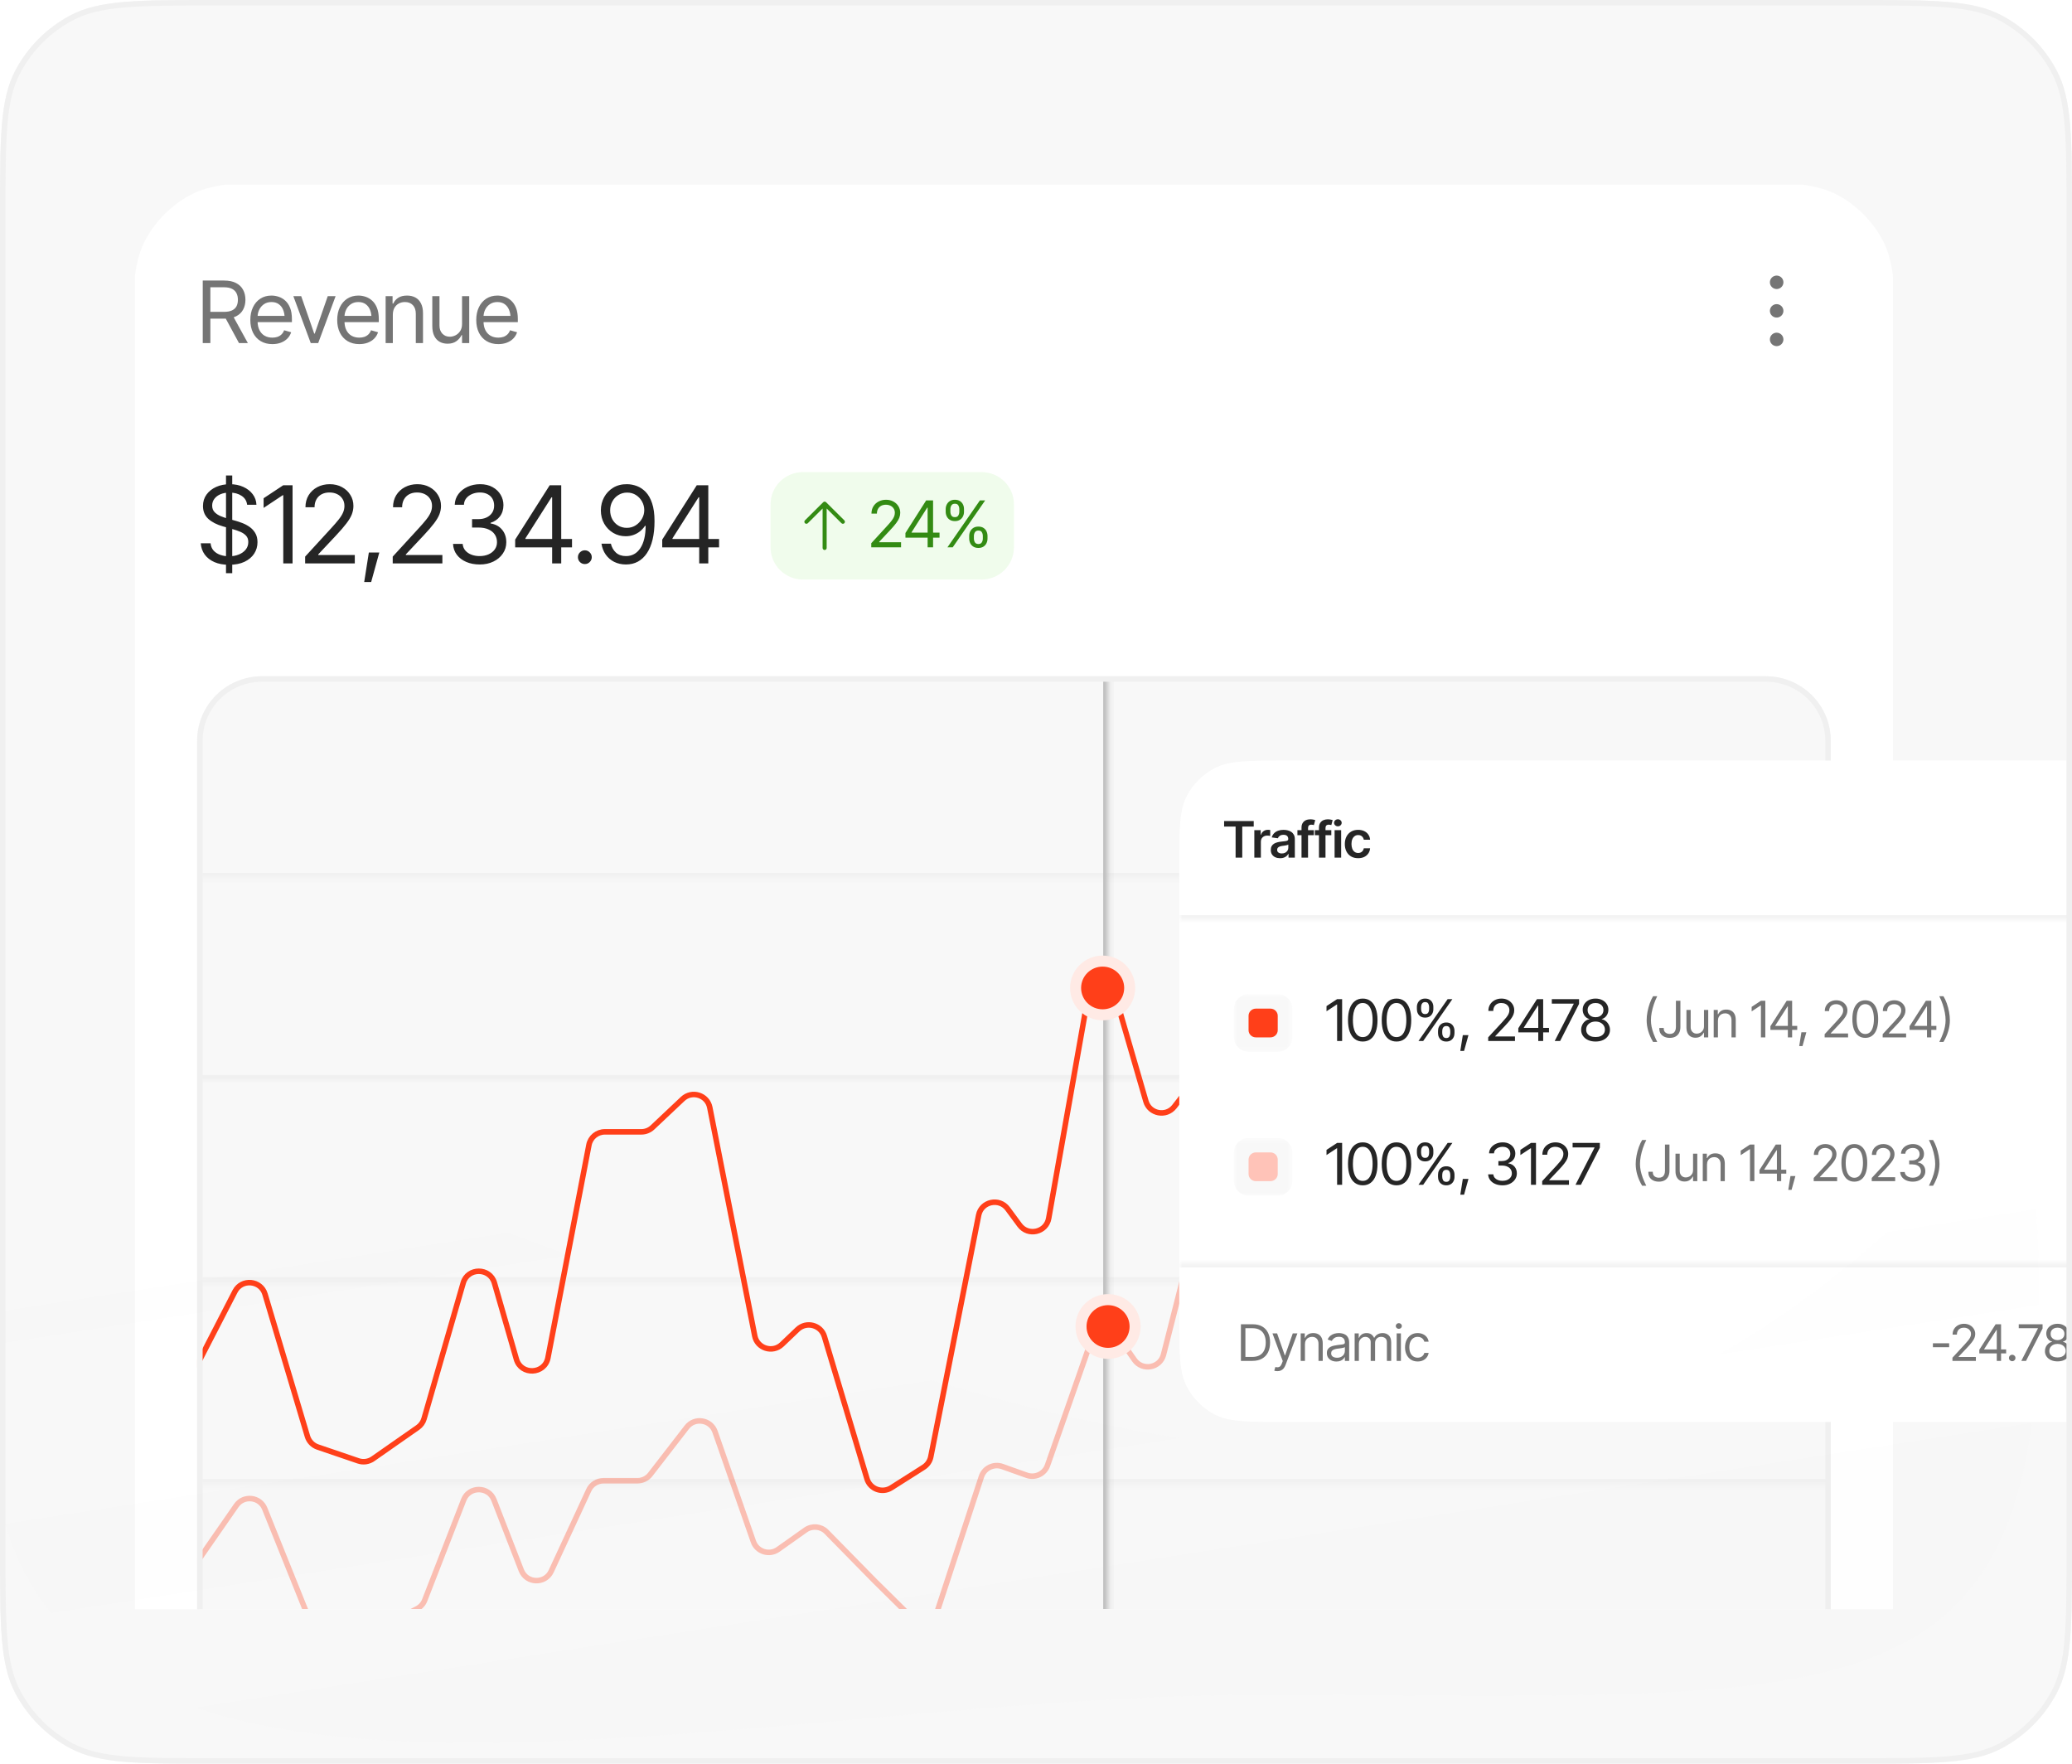 <svg width="376" height="320" viewBox="0 0 376 320" fill="none" xmlns="http://www.w3.org/2000/svg">
<g clip-path="url(#clip0_923_34517)">
<path d="M0 38.88C0 24.986 0 18.038 2.79 12.77C5.041 8.518 8.518 5.041 12.77 2.79C18.038 0 24.986 0 38.88 0H337.12C351.014 0 357.962 0 363.23 2.79C367.482 5.041 370.959 8.518 373.21 12.77C376 18.038 376 24.986 376 38.88V281.12C376 295.014 376 301.962 373.21 307.23C370.959 311.482 367.482 314.959 363.23 317.21C357.962 320 351.014 320 337.12 320H38.88C24.986 320 18.038 320 12.77 317.21C8.518 314.959 5.041 311.482 2.79 307.23C0 301.962 0 295.014 0 281.12V38.88Z" fill="#F8F8F8"/>
<g clip-path="url(#clip1_923_34517)">
<g filter="url(#filter0_dd_923_34517)">
<g clip-path="url(#clip2_923_34517)">
<path d="M42.729 32.488H325.271C328.522 32.488 330.931 32.489 332.839 32.641C334.742 32.793 336.103 33.093 337.266 33.671C339.453 34.756 341.226 36.517 342.318 38.689C342.9 39.844 343.203 41.197 343.355 43.087C343.509 44.982 343.509 47.375 343.509 50.604V325.398C343.509 328.627 343.509 331.02 343.355 332.915C343.203 334.805 342.9 336.157 342.318 337.312C341.226 339.485 339.453 341.245 337.266 342.331C336.103 342.908 334.742 343.209 332.839 343.36C330.931 343.513 328.522 343.513 325.271 343.513H42.729C39.478 343.513 37.069 343.513 35.161 343.36C33.258 343.209 31.897 342.908 30.733 342.331C28.547 341.245 26.774 339.485 25.681 337.312C25.1 336.157 24.797 334.805 24.644 332.915C24.491 331.02 24.491 328.627 24.491 325.398V50.604C24.491 47.375 24.491 44.982 24.644 43.087C24.797 41.197 25.1 39.844 25.681 38.689C26.774 36.517 28.547 34.756 30.733 33.671C31.897 33.093 33.258 32.793 35.161 32.641C37.069 32.489 39.478 32.488 42.729 32.488Z" fill="white"/>
<path d="M36.791 61.25V49.9H40.656C41.551 49.9 42.282 50.053 42.85 50.357C43.422 50.657 43.847 51.071 44.123 51.599C44.399 52.122 44.537 52.719 44.537 53.389C44.537 54.054 44.399 54.646 44.123 55.164C43.852 55.682 43.43 56.088 42.857 56.383C42.29 56.672 41.561 56.817 40.672 56.817H37.558V55.583H40.626C41.239 55.583 41.733 55.494 42.106 55.316C42.479 55.139 42.75 54.887 42.919 54.562C43.087 54.232 43.172 53.841 43.172 53.389C43.172 52.932 43.085 52.533 42.911 52.193C42.742 51.853 42.471 51.589 42.098 51.401C41.725 51.213 41.229 51.119 40.61 51.119H38.172V61.25H36.791ZM43.371 61.25L40.61 56.146H42.175L44.981 61.25H43.371ZM49.429 61.433C48.606 61.433 47.893 61.25 47.29 60.884C46.692 60.519 46.231 60.008 45.909 59.353C45.587 58.693 45.426 57.929 45.426 57.06C45.426 56.187 45.585 55.418 45.902 54.752C46.219 54.087 46.663 53.567 47.236 53.191C47.814 52.815 48.489 52.627 49.261 52.627C49.705 52.627 50.148 52.701 50.587 52.848C51.027 52.995 51.426 53.234 51.784 53.564C52.147 53.894 52.435 54.331 52.65 54.874C52.865 55.418 52.972 56.086 52.972 56.878V57.441H46.362V56.314H52.259L51.653 56.741C51.653 56.172 51.564 55.666 51.385 55.225C51.206 54.783 50.938 54.435 50.58 54.181C50.227 53.927 49.787 53.8 49.261 53.8C48.734 53.8 48.282 53.93 47.903 54.189C47.53 54.443 47.244 54.775 47.044 55.187C46.845 55.598 46.745 56.04 46.745 56.512V57.258C46.745 57.904 46.858 58.449 47.083 58.896C47.308 59.343 47.622 59.683 48.026 59.917C48.43 60.145 48.898 60.26 49.429 60.26C49.772 60.26 50.084 60.212 50.365 60.115C50.646 60.014 50.889 59.864 51.093 59.666C51.298 59.462 51.454 59.214 51.561 58.919L52.834 59.285C52.701 59.711 52.476 60.087 52.159 60.412C51.848 60.732 51.459 60.983 50.994 61.166C50.529 61.344 50.007 61.433 49.429 61.433ZM60.902 52.734L57.742 61.25H56.392L53.233 52.734H54.659L57.021 59.529H57.113L59.475 52.734H60.902ZM65.196 61.433C64.373 61.433 63.66 61.25 63.057 60.884C62.459 60.519 61.998 60.008 61.676 59.353C61.354 58.693 61.193 57.929 61.193 57.06C61.193 56.187 61.352 55.418 61.669 54.752C61.986 54.087 62.43 53.567 63.003 53.191C63.581 52.815 64.255 52.627 65.028 52.627C65.472 52.627 65.915 52.701 66.354 52.848C66.794 52.995 67.193 53.234 67.55 53.564C67.913 53.894 68.202 54.331 68.417 54.874C68.632 55.418 68.739 56.086 68.739 56.878V57.441H62.129V56.314H68.026L67.42 56.741C67.42 56.172 67.331 55.666 67.152 55.225C66.973 54.783 66.704 54.435 66.347 54.181C65.994 53.927 65.554 53.8 65.028 53.8C64.501 53.8 64.049 53.93 63.67 54.189C63.297 54.443 63.011 54.775 62.811 55.187C62.612 55.598 62.512 56.04 62.512 56.512V57.258C62.512 57.904 62.625 58.449 62.85 58.896C63.075 59.343 63.389 59.683 63.793 59.917C64.197 60.145 64.665 60.26 65.196 60.26C65.539 60.26 65.851 60.212 66.132 60.115C66.413 60.014 66.656 59.864 66.86 59.666C67.065 59.462 67.221 59.214 67.328 58.919L68.601 59.285C68.468 59.711 68.243 60.087 67.926 60.412C67.614 60.732 67.226 60.983 66.761 61.166C66.295 61.344 65.774 61.433 65.196 61.433ZM71.285 56.131V61.25H69.981V52.734H71.239V54.075H71.362C71.561 53.638 71.865 53.287 72.274 53.023C72.683 52.759 73.213 52.627 73.862 52.627C74.44 52.627 74.946 52.744 75.38 52.978C75.815 53.211 76.152 53.567 76.392 54.044C76.638 54.516 76.761 55.116 76.761 55.842V61.25H75.457V55.933C75.457 55.268 75.281 54.747 74.928 54.372C74.575 53.991 74.094 53.8 73.486 53.8C73.067 53.8 72.691 53.892 72.359 54.075C72.026 54.257 71.763 54.522 71.569 54.867C71.38 55.212 71.285 55.634 71.285 56.131ZM83.847 57.776V52.734H85.15V61.25H83.847V59.803H83.754C83.55 60.234 83.236 60.602 82.811 60.907C82.392 61.212 81.858 61.362 81.208 61.357C80.672 61.357 80.196 61.242 79.782 61.014C79.368 60.78 79.041 60.425 78.8 59.947C78.565 59.47 78.448 58.868 78.448 58.142V52.734H79.751V58.066C79.751 58.681 79.928 59.173 80.281 59.544C80.638 59.914 81.091 60.097 81.638 60.092C81.965 60.092 82.297 60.011 82.635 59.848C82.977 59.681 83.264 59.427 83.494 59.087C83.729 58.741 83.847 58.305 83.847 57.776ZM90.426 61.433C89.603 61.433 88.89 61.25 88.287 60.884C87.689 60.519 87.228 60.008 86.906 59.353C86.584 58.693 86.423 57.929 86.423 57.06C86.423 56.187 86.582 55.418 86.899 54.752C87.216 54.087 87.66 53.567 88.233 53.191C88.811 52.815 89.486 52.627 90.258 52.627C90.702 52.627 91.144 52.701 91.584 52.848C92.024 52.995 92.423 53.234 92.781 53.564C93.144 53.894 93.432 54.331 93.647 54.874C93.862 55.418 93.969 56.086 93.969 56.878V57.441H87.359V56.314H93.256L92.65 56.741C92.65 56.172 92.561 55.666 92.382 55.225C92.203 54.783 91.934 54.435 91.577 54.181C91.224 53.927 90.784 53.8 90.258 53.8C89.731 53.8 89.278 53.93 88.9 54.189C88.527 54.443 88.241 54.775 88.041 55.187C87.842 55.598 87.742 56.04 87.742 56.512V57.258C87.742 57.904 87.855 58.449 88.08 58.896C88.305 59.343 88.619 59.683 89.023 59.917C89.427 60.145 89.895 60.26 90.426 60.26C90.769 60.26 91.081 60.212 91.362 60.115C91.643 60.014 91.886 59.864 92.09 59.666C92.295 59.462 92.451 59.214 92.558 58.919L93.831 59.285C93.698 59.711 93.473 60.087 93.156 60.412C92.844 60.732 92.456 60.983 91.991 61.166C91.525 61.344 91.004 61.433 90.426 61.433Z" fill="#757575"/>
<path d="M321.178 50.221C321.178 49.98 321.249 49.744 321.385 49.544C321.519 49.343 321.711 49.187 321.936 49.095C322.159 49.002 322.406 48.978 322.644 49.025C322.882 49.072 323.101 49.188 323.272 49.359C323.444 49.529 323.561 49.747 323.608 49.983C323.655 50.219 323.631 50.464 323.538 50.687C323.445 50.91 323.288 51.1 323.086 51.234C322.885 51.368 322.647 51.44 322.405 51.44C322.079 51.44 321.768 51.311 321.537 51.083C321.307 50.854 321.178 50.544 321.178 50.221ZM322.405 54.182C322.162 54.182 321.925 54.253 321.724 54.387C321.521 54.521 321.364 54.711 321.271 54.934C321.179 55.157 321.154 55.402 321.201 55.638C321.248 55.874 321.365 56.092 321.537 56.262C321.709 56.433 321.928 56.549 322.165 56.596C322.404 56.643 322.65 56.619 322.874 56.526C323.099 56.434 323.29 56.278 323.425 56.078C323.56 55.877 323.632 55.641 323.632 55.4C323.632 55.077 323.502 54.767 323.272 54.539C323.042 54.31 322.731 54.182 322.405 54.182ZM322.405 59.361C322.162 59.361 321.925 59.433 321.724 59.567C321.521 59.701 321.364 59.891 321.271 60.114C321.179 60.336 321.154 60.581 321.201 60.818C321.248 61.054 321.365 61.272 321.537 61.442C321.709 61.612 321.928 61.728 322.165 61.775C322.404 61.822 322.65 61.798 322.874 61.706C323.099 61.614 323.29 61.458 323.425 61.257C323.56 61.057 323.632 60.821 323.632 60.58C323.632 60.257 323.502 59.947 323.272 59.718C323.042 59.49 322.731 59.361 322.405 59.361Z" fill="#757575"/>
<path d="M41.013 102.997V85.268H42.144V102.997H41.013ZM41.569 101.473C40.546 101.473 39.661 101.311 38.914 100.988C38.166 100.657 37.578 100.2 37.15 99.617C36.728 99.026 36.488 98.344 36.431 97.569H38.214C38.265 98.103 38.447 98.544 38.76 98.893C39.08 99.242 39.486 99.502 39.978 99.674C40.47 99.845 41 99.931 41.569 99.931C42.227 99.931 42.818 99.823 43.342 99.607C43.873 99.391 44.291 99.09 44.598 98.702C44.905 98.315 45.058 97.861 45.058 97.341C45.058 96.871 44.924 96.49 44.656 96.198C44.387 95.906 44.036 95.668 43.601 95.484C43.173 95.3 42.706 95.138 42.202 94.999L40.457 94.504C39.339 94.186 38.453 93.732 37.802 93.142C37.156 92.545 36.834 91.768 36.834 90.809C36.834 90.016 37.047 89.324 37.476 88.733C37.91 88.137 38.495 87.673 39.23 87.343C39.971 87.013 40.796 86.848 41.703 86.848C42.623 86.848 43.441 87.013 44.157 87.343C44.873 87.667 45.442 88.111 45.863 88.676C46.285 89.235 46.509 89.87 46.534 90.581H44.847C44.764 89.882 44.425 89.34 43.831 88.952C43.243 88.565 42.515 88.372 41.646 88.372C41.019 88.372 40.47 88.473 39.997 88.676C39.524 88.879 39.157 89.159 38.894 89.514C38.632 89.87 38.501 90.276 38.501 90.733C38.501 91.234 38.658 91.641 38.971 91.952C39.284 92.256 39.655 92.494 40.083 92.666C40.518 92.837 40.911 92.974 41.262 93.075L42.7 93.475C43.071 93.577 43.483 93.713 43.937 93.885C44.397 94.056 44.838 94.288 45.26 94.58C45.688 94.872 46.039 95.246 46.314 95.703C46.589 96.154 46.726 96.712 46.726 97.379C46.726 98.141 46.525 98.833 46.122 99.455C45.72 100.07 45.135 100.562 44.368 100.93C43.601 101.292 42.668 101.473 41.569 101.473ZM53.091 87.039V101.226H51.404V88.848H51.308L47.838 91.152V89.4L51.404 87.039H53.091ZM55.373 101.226V99.988L60.089 94.846C60.638 94.25 61.089 93.729 61.441 93.285C61.798 92.84 62.063 92.421 62.236 92.028C62.415 91.634 62.505 91.222 62.505 90.79C62.505 90.289 62.383 89.857 62.14 89.495C61.904 89.127 61.581 88.844 61.172 88.648C60.763 88.451 60.3 88.353 59.782 88.353C59.233 88.353 58.753 88.464 58.344 88.686C57.942 88.908 57.629 89.222 57.405 89.629C57.188 90.028 57.079 90.498 57.079 91.038H55.43C55.43 90.206 55.622 89.476 56.005 88.848C56.395 88.219 56.922 87.731 57.587 87.381C58.258 87.026 59.009 86.848 59.84 86.848C60.677 86.848 61.418 87.026 62.063 87.381C62.709 87.731 63.214 88.203 63.578 88.8C63.949 89.39 64.134 90.054 64.134 90.79C64.134 91.311 64.038 91.818 63.847 92.314C63.661 92.802 63.335 93.351 62.869 93.961C62.409 94.57 61.77 95.31 60.952 96.179L57.75 99.588V99.702H64.383V101.226H55.373ZM66.09 104.596L66.933 99.245H68.831L67.355 104.596H66.09ZM71.266 101.226V99.988L75.982 94.846C76.532 94.25 76.982 93.729 77.334 93.285C77.692 92.84 77.957 92.421 78.129 92.028C78.308 91.634 78.398 91.222 78.398 90.79C78.398 90.289 78.276 89.857 78.034 89.495C77.797 89.127 77.474 88.844 77.065 88.648C76.656 88.451 76.193 88.353 75.675 88.353C75.126 88.353 74.647 88.464 74.238 88.686C73.835 88.908 73.522 89.222 73.298 89.629C73.081 90.028 72.972 90.498 72.972 91.038H71.323C71.323 90.206 71.515 89.476 71.899 88.848C72.288 88.219 72.816 87.731 73.48 87.381C74.151 87.026 74.902 86.848 75.733 86.848C76.57 86.848 77.311 87.026 77.957 87.381C78.602 87.731 79.107 88.203 79.472 88.8C79.842 89.39 80.028 90.054 80.028 90.79C80.028 91.311 79.932 91.818 79.74 92.314C79.555 92.802 79.229 93.351 78.762 93.961C78.302 94.57 77.663 95.31 76.845 96.179L73.643 99.588V99.702H80.277V101.226H71.266ZM87.064 101.416C86.137 101.416 85.316 101.26 84.6 100.949C83.884 100.638 83.315 100.204 82.894 99.645C82.472 99.08 82.245 98.426 82.213 97.684H83.958C83.996 98.141 84.153 98.534 84.427 98.864C84.709 99.194 85.073 99.448 85.52 99.626C85.974 99.804 86.476 99.893 87.025 99.893C87.639 99.893 88.182 99.788 88.655 99.578C89.134 99.363 89.508 99.067 89.776 98.693C90.051 98.312 90.189 97.874 90.189 97.379C90.189 96.852 90.058 96.389 89.796 95.989C89.534 95.589 89.15 95.278 88.645 95.056C88.147 94.827 87.537 94.713 86.814 94.713H85.664V93.189H86.814C87.377 93.189 87.872 93.088 88.3 92.885C88.728 92.682 89.064 92.396 89.307 92.028C89.549 91.66 89.671 91.228 89.671 90.733C89.671 90.251 89.565 89.832 89.355 89.476C89.144 89.121 88.843 88.844 88.454 88.648C88.07 88.451 87.613 88.353 87.083 88.353C86.591 88.353 86.127 88.441 85.693 88.619C85.258 88.797 84.903 89.051 84.629 89.381C84.354 89.711 84.207 90.111 84.188 90.581H82.52C82.545 89.838 82.769 89.187 83.191 88.629C83.613 88.07 84.165 87.635 84.849 87.324C85.539 87.007 86.297 86.848 87.121 86.848C88.003 86.848 88.76 87.026 89.393 87.381C90.026 87.731 90.511 88.194 90.85 88.772C91.189 89.349 91.358 89.971 91.358 90.638C91.358 91.444 91.147 92.126 90.725 92.685C90.31 93.243 89.741 93.634 89.019 93.856V93.97C89.914 94.116 90.614 94.497 91.118 95.113C91.623 95.722 91.876 96.478 91.876 97.379C91.876 98.147 91.665 98.836 91.243 99.445C90.828 100.054 90.256 100.537 89.527 100.892C88.805 101.241 87.984 101.416 87.064 101.416ZM93.486 98.312V96.903L99.755 87.039H100.791V89.228H100.081L95.346 96.674V96.789H103.801V98.312H93.486ZM100.196 101.226V97.893V97.227V87.039H101.845V101.226H100.196ZM106.13 101.34C105.785 101.34 105.488 101.219 105.238 100.978C104.996 100.73 104.874 100.435 104.874 100.093C104.874 99.75 104.996 99.458 105.238 99.217C105.488 98.969 105.785 98.845 106.13 98.845C106.475 98.845 106.769 98.969 107.012 99.217C107.261 99.458 107.386 99.75 107.386 100.093C107.386 100.435 107.261 100.73 107.012 100.978C106.769 101.219 106.475 101.34 106.13 101.34ZM113.808 86.848C114.396 86.855 114.981 86.966 115.562 87.181C116.15 87.397 116.687 87.756 117.173 88.257C117.658 88.759 118.045 89.441 118.333 90.304C118.627 91.168 118.774 92.25 118.774 93.551C118.774 94.814 118.655 95.935 118.419 96.912C118.183 97.884 117.837 98.706 117.384 99.379C116.936 100.045 116.393 100.553 115.754 100.902C115.115 101.245 114.396 101.416 113.597 101.416C112.798 101.416 112.083 101.257 111.45 100.94C110.824 100.623 110.313 100.181 109.916 99.617C109.52 99.052 109.264 98.395 109.149 97.645H110.856C111.009 98.299 111.316 98.839 111.776 99.264C112.236 99.683 112.843 99.893 113.597 99.893C114.696 99.893 115.562 99.416 116.195 98.464C116.834 97.506 117.157 96.154 117.163 94.408H117.048C116.786 94.795 116.476 95.132 116.118 95.418C115.76 95.697 115.364 95.913 114.93 96.065C114.495 96.217 114.032 96.293 113.54 96.293C112.722 96.293 111.971 96.094 111.287 95.694C110.603 95.287 110.057 94.732 109.648 94.027C109.245 93.316 109.041 92.504 109.034 91.59C109.041 90.72 109.239 89.927 109.629 89.21C110.025 88.486 110.578 87.908 111.287 87.477C112.003 87.045 112.843 86.835 113.808 86.848ZM113.808 88.372C113.227 88.372 112.699 88.517 112.227 88.81C111.76 89.095 111.392 89.482 111.124 89.971C110.856 90.454 110.722 90.993 110.722 91.59C110.722 92.18 110.849 92.717 111.105 93.199C111.367 93.681 111.728 94.065 112.188 94.351C112.648 94.63 113.169 94.77 113.751 94.77C114.339 94.77 114.869 94.621 115.342 94.323C115.821 94.018 116.201 93.621 116.483 93.132C116.77 92.644 116.914 92.117 116.914 91.552C116.914 90.999 116.78 90.482 116.511 90C116.243 89.511 115.876 89.118 115.409 88.819C114.943 88.521 114.409 88.372 113.808 88.372ZM120.173 98.312V96.903L126.442 87.039H127.478V89.228H126.768L122.033 96.674V96.789H130.487V98.312H120.173ZM126.883 101.226V97.893V97.227V87.039H128.532V101.226H126.883Z" fill="#252525"/>
<path d="M178.11 84.65H145.718C142.465 84.65 139.828 87.269 139.828 90.5V98.3C139.828 101.531 142.465 104.15 145.718 104.15H178.11C181.363 104.15 184 101.531 184 98.3V90.5C184 87.269 181.363 84.65 178.11 84.65Z" fill="#E5FADD" fill-opacity="0.56"/>
<path d="M153.218 93.927C153.184 93.961 153.143 93.988 153.099 94.006C153.053 94.025 153.005 94.034 152.957 94.034C152.909 94.034 152.861 94.025 152.817 94.006C152.772 93.988 152.731 93.961 152.697 93.927L150.012 91.26V98.421C150.012 98.518 149.974 98.611 149.904 98.68C149.836 98.749 149.743 98.787 149.644 98.787C149.547 98.787 149.453 98.749 149.384 98.68C149.316 98.611 149.276 98.518 149.276 98.421V91.26L146.593 93.927C146.523 93.996 146.43 94.034 146.331 94.034C146.234 94.034 146.14 93.996 146.071 93.927C146.003 93.858 145.963 93.765 145.963 93.668C145.963 93.571 146.003 93.478 146.071 93.41L149.384 90.119C149.419 90.085 149.459 90.058 149.504 90.04C149.548 90.021 149.596 90.012 149.644 90.012C149.692 90.012 149.741 90.021 149.786 90.04C149.83 90.058 149.871 90.085 149.905 90.119L153.218 93.41C153.252 93.444 153.279 93.484 153.298 93.528C153.317 93.573 153.326 93.62 153.326 93.668C153.326 93.716 153.317 93.764 153.298 93.808C153.279 93.853 153.252 93.893 153.218 93.927Z" fill="#338B13"/>
<path d="M158.106 98.3V97.558L160.936 94.473C161.266 94.115 161.536 93.802 161.747 93.536C161.962 93.269 162.121 93.018 162.224 92.782C162.332 92.546 162.385 92.298 162.385 92.039C162.385 91.738 162.313 91.479 162.167 91.262C162.025 91.041 161.832 90.872 161.586 90.754C161.341 90.636 161.063 90.576 160.752 90.576C160.422 90.576 160.135 90.643 159.89 90.776C159.648 90.91 159.46 91.098 159.326 91.342C159.195 91.582 159.13 91.864 159.13 92.188H158.141C158.141 91.689 158.256 91.251 158.486 90.874C158.72 90.496 159.036 90.203 159.436 89.994C159.838 89.781 160.289 89.674 160.787 89.674C161.289 89.674 161.733 89.781 162.121 89.994C162.508 90.203 162.811 90.487 163.03 90.845C163.252 91.199 163.364 91.597 163.364 92.039C163.364 92.351 163.306 92.656 163.191 92.953C163.08 93.246 162.884 93.576 162.604 93.941C162.328 94.307 161.944 94.751 161.454 95.272L159.533 97.318V97.386H163.513V98.3H158.106ZM164.307 96.552V95.707L168.069 89.788H168.689V91.102H168.264L165.422 95.57V95.638H170.495V96.552H164.307ZM168.333 98.3V96.301V95.901V89.788H169.322V98.3H168.333ZM175.879 96.701V96.255C175.879 95.943 175.942 95.657 176.069 95.398C176.199 95.139 176.389 94.932 176.638 94.775C176.887 94.619 177.19 94.541 177.547 94.541C177.911 94.541 178.215 94.619 178.461 94.775C178.706 94.932 178.891 95.139 179.013 95.398C179.14 95.657 179.203 95.943 179.203 96.255V96.701C179.203 97.013 179.14 97.299 179.013 97.558C178.887 97.817 178.701 98.024 178.456 98.18C178.21 98.337 177.907 98.415 177.547 98.415C177.187 98.415 176.881 98.337 176.632 98.18C176.383 98.024 176.195 97.817 176.069 97.558C175.942 97.299 175.879 97.013 175.879 96.701ZM176.73 96.255V96.701C176.73 96.96 176.791 97.192 176.914 97.398C177.037 97.6 177.248 97.702 177.547 97.706C177.842 97.702 178.05 97.6 178.168 97.398C178.291 97.192 178.352 96.96 178.352 96.701V96.255C178.352 95.996 178.293 95.766 178.173 95.564C178.058 95.362 177.849 95.261 177.547 95.261C177.255 95.261 177.046 95.362 176.92 95.564C176.793 95.766 176.73 95.996 176.73 96.255ZM171.611 91.833V91.388C171.611 91.075 171.676 90.79 171.807 90.531C171.937 90.272 172.125 90.064 172.37 89.908C172.619 89.752 172.923 89.674 173.279 89.674C173.643 89.674 173.948 89.752 174.194 89.908C174.443 90.064 174.629 90.272 174.751 90.531C174.878 90.79 174.94 91.075 174.936 91.388V91.833C174.94 92.142 174.876 92.427 174.745 92.69C174.619 92.949 174.433 93.157 174.188 93.313C173.943 93.469 173.639 93.547 173.279 93.547C172.919 93.547 172.613 93.469 172.364 93.313C172.116 93.157 171.927 92.949 171.801 92.69C171.674 92.427 171.611 92.142 171.611 91.833ZM172.462 91.388V91.833C172.462 92.092 172.524 92.325 172.647 92.53C172.77 92.732 172.98 92.831 173.279 92.827C173.574 92.831 173.782 92.732 173.9 92.53C174.023 92.325 174.084 92.092 174.084 91.833V91.388C174.084 91.129 174.025 90.898 173.906 90.697C173.791 90.491 173.582 90.39 173.279 90.394C172.987 90.39 172.778 90.491 172.652 90.697C172.526 90.898 172.462 91.129 172.462 91.388ZM171.933 98.3L177.823 89.788H178.778L172.888 98.3H171.933Z" fill="#338B13"/>
<mask id="mask0_923_34517" style="mask-type:luminance" maskUnits="userSpaceOnUse" x="35" y="121" width="298" height="184">
<path d="M320.442 121.699H47.558C41.053 121.699 35.779 126.937 35.779 133.399V293.299C35.779 299.761 41.053 304.999 47.558 304.999H320.442C326.947 304.999 332.221 299.761 332.221 293.299V133.399C332.221 126.937 326.947 121.699 320.442 121.699Z" fill="white"/>
</mask>
<g mask="url(#mask0_923_34517)">
<path d="M320.442 121.699H47.558C41.053 121.699 35.779 126.937 35.779 133.399V293.299C35.779 299.761 41.053 304.999 47.558 304.999H320.442C326.947 304.999 332.221 299.761 332.221 293.299V133.399C332.221 126.937 326.947 121.699 320.442 121.699Z" fill="#F8F8F8"/>
<mask id="mask1_923_34517" style="mask-type:luminance" maskUnits="userSpaceOnUse" x="35" y="121" width="298" height="184">
<path d="M35.779 140.419C35.779 133.866 35.779 130.59 37.063 128.088C38.192 125.886 39.994 124.096 42.211 122.974C44.73 121.699 48.029 121.699 54.626 121.699H313.374C319.971 121.699 323.27 121.699 325.789 122.974C328.006 124.096 329.808 125.886 330.937 128.088C332.221 130.59 332.221 133.866 332.221 140.419V286.279C332.221 292.832 332.221 296.108 330.937 298.611C329.808 300.813 328.006 302.603 325.789 303.724C323.27 304.999 319.971 304.999 313.374 304.999H54.626C48.029 304.999 44.73 304.999 42.211 303.724C39.994 302.603 38.192 300.813 37.063 298.611C35.779 296.108 35.779 292.832 35.779 286.279V140.419Z" fill="white"/>
</mask>
<g mask="url(#mask1_923_34517)">
<path d="M35.779 140.419C35.779 133.866 35.779 130.59 37.063 128.088C38.192 125.886 39.994 124.096 42.211 122.974C44.73 121.699 48.029 121.699 54.626 121.699H313.374C319.971 121.699 323.27 121.699 325.789 122.974C328.006 124.096 329.808 125.886 330.937 128.088C332.221 130.59 332.221 133.866 332.221 140.419V286.279C332.221 292.832 332.221 296.108 330.937 298.611C329.808 300.813 328.006 302.603 325.789 303.724C323.27 304.999 319.971 304.999 313.374 304.999H54.626C48.029 304.999 44.73 304.999 42.211 303.724C39.994 302.603 38.192 300.813 37.063 298.611C35.779 296.108 35.779 292.832 35.779 286.279V140.419Z" fill="#F8F8F8"/>
<mask id="mask2_923_34517" style="mask-type:luminance" maskUnits="userSpaceOnUse" x="35" y="121" width="298" height="38">
<path d="M35.779 121.699H332.221V158.359H35.779V121.699Z" fill="white"/>
</mask>
<g mask="url(#mask2_923_34517)">
<path d="M332.221 157.385H35.779V159.335H332.221V157.385Z" fill="#F0F0F0"/>
</g>
<mask id="mask3_923_34517" style="mask-type:luminance" maskUnits="userSpaceOnUse" x="35" y="158" width="298" height="38">
<path d="M35.779 158.359H332.221V195.019H35.779V158.359Z" fill="white"/>
</mask>
<g mask="url(#mask3_923_34517)">
<path d="M332.221 194.045H35.779V195.995H332.221V194.045Z" fill="#F0F0F0"/>
</g>
<mask id="mask4_923_34517" style="mask-type:luminance" maskUnits="userSpaceOnUse" x="35" y="195" width="298" height="37">
<path d="M35.779 195.02H332.221V231.68H35.779V195.02Z" fill="white"/>
</mask>
<g mask="url(#mask4_923_34517)">
<path d="M332.221 230.705H35.779V232.655H332.221V230.705Z" fill="#F0F0F0"/>
</g>
<mask id="mask5_923_34517" style="mask-type:luminance" maskUnits="userSpaceOnUse" x="35" y="231" width="298" height="38">
<path d="M35.779 231.68H332.221V268.34H35.779V231.68Z" fill="white"/>
</mask>
<g mask="url(#mask5_923_34517)">
<path d="M332.221 267.365H35.779V269.315H332.221V267.365Z" fill="#F0F0F0"/>
</g>
<mask id="mask6_923_34517" style="mask-type:luminance" maskUnits="userSpaceOnUse" x="35" y="121" width="298" height="184">
<path d="M332.221 121.699H35.779V304.999H332.221V121.699Z" fill="white"/>
</mask>
<g mask="url(#mask6_923_34517)">
<mask id="mask7_923_34517" style="mask-type:luminance" maskUnits="userSpaceOnUse" x="35" y="167" width="298" height="138">
<path d="M332.221 167.523H35.779V304.998H332.221V167.523Z" fill="white"/>
</mask>
<g mask="url(#mask7_923_34517)">
<path d="M332.219 185.617L322.148 235.809C322.048 236.303 321.823 236.764 321.491 237.145L315.568 243.975C313.993 245.79 311.01 245.059 310.468 242.723L303.234 211.596C302.633 209.008 299.151 208.491 297.815 210.791L295.216 215.266C293.86 217.6 290.32 217.027 289.779 214.388L284.282 187.576C283.631 184.398 279.029 184.479 278.492 187.679L272.76 221.829C272.259 224.808 268.095 225.171 267.079 222.325L262.267 208.847C261.533 206.791 258.872 206.228 257.358 207.81L251.144 214.301C250.689 214.776 250.087 215.085 249.434 215.18L241.889 216.27C240.855 216.419 239.978 217.101 239.585 218.063L233.677 232.502C232.579 235.187 228.641 234.82 228.063 231.979L221.052 197.481C220.552 195.024 217.376 194.287 215.834 196.273L213.104 199.785C211.631 201.683 208.611 201.111 207.943 198.809L202.855 181.275C201.99 178.296 197.667 178.525 197.125 181.578L190.306 220.048C189.856 222.585 186.563 223.347 185.031 221.27L182.855 218.321C181.339 216.266 178.086 216.984 177.59 219.485L168.908 263.311C168.753 264.094 168.282 264.78 167.604 265.21L161.737 268.935C160.087 269.983 157.886 269.169 157.328 267.304L149.598 241.484C148.97 239.384 146.325 238.691 144.735 240.209L141.892 242.922C140.212 244.527 137.409 243.648 136.962 241.375L128.805 199.945C128.359 197.681 125.572 196.797 123.888 198.385L118.406 203.553C117.859 204.069 117.134 204.356 116.379 204.356H109.766C108.354 204.356 107.14 205.353 106.874 206.731L99.432 245.349C98.849 248.374 94.562 248.566 93.709 245.605L89.719 231.77C88.904 228.945 84.872 228.945 84.057 231.77L76.952 256.405C76.767 257.047 76.365 257.608 75.815 257.992L67.672 263.679C66.9 264.217 65.915 264.357 65.023 264.053L57.657 261.542C56.756 261.235 56.061 260.514 55.79 259.607L48.091 233.808C47.336 231.277 43.857 230.957 42.646 233.307L35.777 246.64" stroke="#FF3F19" stroke-linecap="round"/>
<path opacity="0.32" d="M332.221 237.094L323.365 233.883C322.409 233.536 321.7 232.724 321.492 231.735L312.873 190.831C312.818 190.569 312.727 190.315 312.601 190.078L306.093 177.692C304.958 175.533 301.817 175.617 300.802 177.836L294.352 191.932C294.292 192.063 294.242 192.198 294.202 192.336L287.534 215.426C286.691 218.345 282.481 218.212 281.827 215.245L277.904 197.454C277.273 194.594 273.27 194.327 272.261 197.078L268.251 208.003C267.349 210.46 263.902 210.597 262.807 208.218L258.55 198.973C257.433 196.546 253.896 196.752 253.07 199.29L250.444 207.366L239.321 236.071C238.472 238.263 235.501 238.617 234.154 236.688L222.485 219.983C221.044 217.921 217.829 218.5 217.209 220.933L211.139 244.781C210.52 247.213 207.308 247.793 205.867 245.734L203.117 241.806C201.742 239.845 198.708 240.258 197.917 242.515L190.088 264.869C189.55 266.405 187.854 267.21 186.312 266.66L181.885 265.081C180.322 264.525 178.604 265.36 178.09 266.929L170.15 291.144C169.471 293.217 166.828 293.85 165.272 292.312L158.695 285.81L149.986 276.937C148.971 275.905 147.349 275.761 146.167 276.598L141.204 280.115C139.604 281.248 137.356 280.536 136.712 278.691L129.754 258.767C128.987 256.568 126.065 256.098 124.637 257.943L118.004 266.516C117.447 267.236 116.584 267.658 115.669 267.658H109.517C108.367 267.658 107.322 268.323 106.842 269.361L100.025 284.079C98.937 286.428 95.54 286.323 94.602 283.91L89.637 271.133C88.667 268.637 85.112 268.637 84.143 271.133L77.068 289.338C76.81 290.002 76.318 290.549 75.683 290.879L67.444 295.149C66.801 295.482 66.057 295.569 65.355 295.39L57.676 293.448C56.763 293.217 56.017 292.567 55.668 291.698L48.04 272.728C47.168 270.56 44.216 270.231 42.881 272.153L35.779 282.384" stroke="#FF3F19" stroke-linecap="round"/>
</g>
<mask id="mask8_923_34517" style="mask-type:luminance" maskUnits="userSpaceOnUse" x="179" y="121" width="23" height="184">
<path d="M179.48 121.699H201.172V304.999H179.48V121.699Z" fill="white"/>
</mask>
<g mask="url(#mask8_923_34517)">
<path d="M200.19 121.699V304.999H202.153V121.699H200.19Z" fill="#C2C2C2"/>
</g>
<path d="M205.002 178.25C205.002 175.558 202.805 173.375 200.094 173.375C197.383 173.375 195.186 175.558 195.186 178.25C195.186 180.942 197.383 183.125 200.094 183.125C202.805 183.125 205.002 180.942 205.002 178.25Z" fill="#FF3F19"/>
<path d="M205.002 178.25C205.002 175.558 202.805 173.375 200.094 173.375C197.383 173.375 195.186 175.558 195.186 178.25C195.186 180.942 197.383 183.125 200.094 183.125C202.805 183.125 205.002 180.942 205.002 178.25Z" stroke="#FFEAE5" stroke-width="2"/>
<path d="M205.984 239.674C205.984 236.981 203.787 234.799 201.076 234.799C198.365 234.799 196.168 236.981 196.168 239.674C196.168 242.366 198.365 244.549 201.076 244.549C203.787 244.549 205.984 242.366 205.984 239.674Z" fill="#FF3F19"/>
<path d="M205.984 239.674C205.984 236.981 203.787 234.799 201.076 234.799C198.365 234.799 196.168 236.981 196.168 239.674C196.168 242.366 198.365 244.549 201.076 244.549C203.787 244.549 205.984 242.366 205.984 239.674Z" stroke="#FFEAE5" stroke-width="2"/>
</g>
</g>
</g>
<path d="M320.442 122.188H47.558C41.324 122.188 36.27 127.208 36.27 133.4V293.3C36.27 299.492 41.324 304.512 47.558 304.512H320.442C326.676 304.512 331.73 299.492 331.73 293.3V133.4C331.73 127.208 326.676 122.188 320.442 122.188Z" stroke="#F0F0F0"/>
</g>
</g>
</g>
<g filter="url(#filter1_dd_923_34517)">
<g clip-path="url(#clip3_923_34517)">
<path d="M214 156.44C214 149.493 214 146.019 215.395 143.385C216.52 141.259 218.259 139.52 220.385 138.395C223.019 137 226.493 137 233.44 137H374.56C381.507 137 384.981 137 387.615 138.395C389.741 139.52 391.48 141.259 392.605 143.385C394 146.019 394 149.493 394 156.44V237.56C394 244.507 394 247.981 392.605 250.615C391.48 252.741 389.741 254.48 387.615 255.605C384.981 257 381.507 257 374.56 257H233.44C226.493 257 223.019 257 220.385 255.605C218.259 254.48 216.52 252.741 215.395 250.615C214 247.981 214 244.507 214 237.56V156.44Z" fill="white"/>
<mask id="mask9_923_34517" style="mask-type:luminance" maskUnits="userSpaceOnUse" x="214" y="137" width="180" height="120">
<path d="M214 153.696C214 147.852 214 144.93 215.154 142.697C216.169 140.734 217.789 139.138 219.781 138.137C222.046 137 225.011 137 230.941 137H377.059C382.989 137 385.954 137 388.219 138.137C390.211 139.138 391.831 140.734 392.846 142.697C394 144.93 394 147.852 394 153.696V240.304C394 246.148 394 249.07 392.846 251.303C391.831 253.266 390.211 254.862 388.219 255.863C385.954 257 382.989 257 377.059 257H230.941C225.011 257 222.046 257 219.781 255.863C217.789 254.862 216.169 253.266 215.154 251.303C214 249.07 214 246.148 214 240.304V153.696Z" fill="white"/>
</mask>
<g mask="url(#mask9_923_34517)">
<path d="M214 153.696C214 147.852 214 144.93 215.154 142.697C216.169 140.734 217.789 139.138 219.781 138.137C222.046 137 225.011 137 230.941 137H377.059C382.989 137 385.954 137 388.219 138.137C390.211 139.138 391.831 140.734 392.846 142.697C394 144.93 394 147.852 394 153.696V240.304C394 246.148 394 249.07 392.846 251.303C391.831 253.266 390.211 254.862 388.219 255.863C385.954 257 382.989 257 377.059 257H230.941C225.011 257 222.046 257 219.781 255.863C217.789 254.862 216.169 253.266 215.154 251.303C214 249.07 214 246.148 214 240.304V153.696Z" fill="white"/>
<mask id="mask10_923_34517" style="mask-type:luminance" maskUnits="userSpaceOnUse" x="214" y="137" width="180" height="29">
<path d="M214 137H394V165.696H214V137Z" fill="white"/>
</mask>
<g mask="url(#mask10_923_34517)">
<path d="M394 165.043H214V166.347H394V165.043Z" fill="#F0F0F0"/>
</g>
<path d="M222.136 148.973V147.966H227.51V148.973H225.429V154.608H224.221V148.973H222.136ZM227.619 154.608V149.624H228.772V150.462H228.826C228.917 150.171 229.075 149.948 229.301 149.793C229.528 149.636 229.785 149.557 230.075 149.557C230.138 149.557 230.211 149.56 230.292 149.566C230.377 149.572 230.446 149.579 230.5 149.588V150.667C230.449 150.649 230.369 150.634 230.26 150.623C230.152 150.611 230.048 150.605 229.948 150.605C229.728 150.605 229.532 150.651 229.36 150.743C229.188 150.835 229.053 150.961 228.953 151.122C228.857 151.282 228.808 151.47 228.808 151.684V154.608H227.619ZM232.305 154.711C231.983 154.711 231.693 154.654 231.437 154.541C231.18 154.425 230.978 154.256 230.83 154.033C230.683 153.81 230.609 153.535 230.609 153.208C230.609 152.929 230.662 152.697 230.767 152.513C230.873 152.329 231.016 152.182 231.197 152.072C231.381 151.962 231.587 151.878 231.817 151.822C232.046 151.762 232.283 151.721 232.527 151.697C232.825 151.664 233.067 151.636 233.251 151.612C233.435 151.589 233.567 151.55 233.649 151.496C233.733 151.443 233.775 151.36 233.775 151.247V151.224C233.775 150.984 233.703 150.796 233.558 150.663C233.414 150.529 233.202 150.462 232.925 150.462C232.632 150.462 232.4 150.525 232.228 150.649C232.059 150.774 231.945 150.921 231.885 151.091L230.776 150.935C230.864 150.631 231.008 150.379 231.21 150.177C231.413 149.972 231.658 149.819 231.948 149.718C232.24 149.614 232.563 149.562 232.916 149.562C233.157 149.562 233.399 149.59 233.64 149.646C233.881 149.7 234.103 149.792 234.305 149.923C234.507 150.053 234.668 150.229 234.789 150.449C234.909 150.669 234.97 150.944 234.97 151.273V154.608H233.825V153.922H233.789C233.717 154.058 233.614 154.188 233.481 154.31C233.352 154.428 233.189 154.525 232.993 154.599C232.8 154.674 232.571 154.711 232.305 154.711ZM232.608 153.846C232.85 153.846 233.058 153.8 233.233 153.708C233.408 153.613 233.543 153.488 233.64 153.333C233.736 153.176 233.785 153.005 233.785 152.821V152.236C233.745 152.266 233.682 152.294 233.595 152.321C233.507 152.345 233.408 152.367 233.296 152.388C233.184 152.409 233.074 152.427 232.966 152.442C232.86 152.456 232.768 152.468 232.69 152.477C232.512 152.501 232.352 152.541 232.21 152.598C232.071 152.651 231.961 152.725 231.88 152.821C231.799 152.916 231.758 153.039 231.758 153.191C231.758 153.408 231.838 153.571 231.998 153.681C232.157 153.791 232.361 153.846 232.608 153.846ZM238.421 149.624V150.533H235.44V149.624H238.421ZM236.182 154.608V149.156C236.182 148.82 236.253 148.541 236.395 148.318C236.536 148.095 236.726 147.928 236.965 147.818C237.206 147.708 237.471 147.653 237.761 147.653C237.969 147.653 238.153 147.67 238.313 147.702C238.476 147.735 238.595 147.765 238.67 147.792L238.426 148.701C238.378 148.683 238.316 148.667 238.24 148.652C238.165 148.634 238.079 148.625 237.983 148.625C237.762 148.625 237.604 148.679 237.508 148.786C237.414 148.893 237.367 149.044 237.367 149.241V154.608H236.182ZM241.588 149.624V150.533H238.607V149.624H241.588ZM239.349 154.608V149.156C239.349 148.82 239.42 148.541 239.561 148.318C239.703 148.095 239.893 147.928 240.131 147.818C240.373 147.708 240.638 147.653 240.928 147.653C241.136 147.653 241.32 147.67 241.479 147.702C241.642 147.735 241.761 147.765 241.837 147.792L241.593 148.701C241.544 148.683 241.483 148.667 241.407 148.652C241.332 148.634 241.246 148.625 241.149 148.625C240.929 148.625 240.771 148.679 240.674 148.786C240.581 148.893 240.534 149.044 240.534 149.241V154.608H239.349ZM242.185 154.608V149.624H243.375V154.608H242.185ZM242.782 148.924C242.592 148.924 242.429 148.862 242.294 148.737C242.158 148.612 242.09 148.462 242.09 148.286C242.09 148.108 242.158 147.957 242.294 147.832C242.429 147.707 242.592 147.645 242.782 147.645C242.969 147.645 243.131 147.707 243.266 147.832C243.402 147.957 243.47 148.107 243.47 148.282C243.47 148.46 243.402 148.612 243.266 148.737C243.131 148.862 242.969 148.924 242.782 148.924ZM246.46 154.706C245.956 154.706 245.524 154.598 245.162 154.381C244.8 154.161 244.522 153.858 244.329 153.471C244.136 153.085 244.04 152.641 244.04 152.138C244.04 151.63 244.138 151.183 244.334 150.796C244.53 150.41 244.809 150.108 245.171 149.891C245.533 149.671 245.96 149.562 246.451 149.562C246.864 149.562 247.229 149.636 247.546 149.784C247.863 149.933 248.114 150.143 248.301 150.413C248.491 150.681 248.6 150.994 248.627 151.354H247.487C247.457 151.193 247.398 151.049 247.311 150.921C247.223 150.793 247.109 150.692 246.967 150.618C246.828 150.544 246.662 150.507 246.469 150.507C246.225 150.507 246.011 150.572 245.827 150.703C245.646 150.831 245.504 151.015 245.402 151.256C245.299 151.496 245.248 151.785 245.248 152.121C245.248 152.459 245.298 152.752 245.397 152.999C245.497 153.243 245.638 153.431 245.822 153.565C246.006 153.696 246.222 153.761 246.469 153.761C246.732 153.761 246.953 153.685 247.134 153.534C247.318 153.382 247.436 153.173 247.487 152.905H248.627C248.6 153.259 248.494 153.571 248.31 153.841C248.126 154.112 247.878 154.324 247.564 154.479C247.25 154.631 246.882 154.706 246.46 154.706Z" fill="#252525"/>
<mask id="mask11_923_34517" style="mask-type:luminance" maskUnits="userSpaceOnUse" x="223" y="179" width="12" height="11">
<path d="M234.515 179.391H223.926V189.825H234.515V179.391Z" fill="white"/>
</mask>
<g mask="url(#mask11_923_34517)">
<path d="M231.867 179.391H226.573C225.111 179.391 223.926 180.559 223.926 181.999V187.217C223.926 188.657 225.111 189.825 226.573 189.825H231.867C233.329 189.825 234.515 188.657 234.515 187.217V181.999C234.515 180.559 233.329 179.391 231.867 179.391Z" fill="#F8F8F8"/>
<path d="M230.544 182H227.897C227.166 182 226.573 182.584 226.573 183.304V185.913C226.573 186.633 227.166 187.217 227.897 187.217H230.544C231.275 187.217 231.867 186.633 231.867 185.913V183.304C231.867 182.584 231.275 182 230.544 182Z" fill="#FF3F19"/>
</g>
<path d="M243.552 180.278V187.869H242.642V181.246H242.59L240.719 182.479V181.541L242.642 180.278H243.552ZM247.295 187.971C246.73 187.971 246.247 187.818 245.847 187.513C245.448 187.207 245.143 186.765 244.932 186.188C244.722 185.607 244.617 184.904 244.617 184.079C244.617 183.257 244.722 182.555 244.932 181.974C245.146 181.39 245.453 180.945 245.853 180.639C246.252 180.33 246.733 180.176 247.295 180.176C247.857 180.176 248.338 180.33 248.737 180.639C249.137 180.945 249.442 181.39 249.653 181.974C249.866 182.555 249.973 183.257 249.973 184.079C249.973 184.904 249.868 185.607 249.658 186.188C249.447 186.765 249.142 187.207 248.743 187.513C248.346 187.818 247.864 187.971 247.295 187.971ZM247.295 187.166C247.678 187.166 248.002 187.046 248.267 186.805C248.532 186.56 248.734 186.207 248.872 185.745C249.013 185.283 249.084 184.727 249.084 184.079C249.084 183.426 249.013 182.869 248.872 182.407C248.734 181.946 248.532 181.592 248.267 181.348C248.002 181.103 247.678 180.981 247.295 180.981C246.723 180.981 246.282 181.253 245.972 181.796C245.661 182.339 245.506 183.1 245.506 184.079C245.506 184.727 245.575 185.283 245.713 185.745C245.854 186.207 246.058 186.56 246.323 186.805C246.592 187.046 246.916 187.166 247.295 187.166ZM253.416 187.971C252.851 187.971 252.369 187.818 251.969 187.513C251.569 187.207 251.264 186.765 251.054 186.188C250.843 185.607 250.738 184.904 250.738 184.079C250.738 183.257 250.843 182.555 251.054 181.974C251.267 181.39 251.574 180.945 251.974 180.639C252.374 180.33 252.855 180.176 253.416 180.176C253.978 180.176 254.459 180.33 254.859 180.639C255.259 180.945 255.564 181.39 255.774 181.974C255.988 182.555 256.094 183.257 256.094 184.079C256.094 184.904 255.989 185.607 255.779 186.188C255.569 186.765 255.264 187.207 254.864 187.513C254.468 187.818 253.985 187.971 253.416 187.971ZM253.416 187.166C253.799 187.166 254.123 187.046 254.388 186.805C254.654 186.56 254.855 186.207 254.993 185.745C255.135 185.283 255.205 184.727 255.205 184.079C255.205 183.426 255.135 182.869 254.993 182.407C254.855 181.946 254.654 181.592 254.388 181.348C254.123 181.103 253.799 180.981 253.416 180.981C252.844 180.981 252.403 181.253 252.093 181.796C251.783 182.339 251.628 183.1 251.628 184.079C251.628 184.727 251.696 185.283 251.834 185.745C251.976 186.207 252.179 186.56 252.444 186.805C252.713 187.046 253.037 187.166 253.416 187.166ZM260.954 186.443V186.045C260.954 185.767 261.011 185.512 261.125 185.281C261.242 185.05 261.413 184.865 261.637 184.726C261.861 184.586 262.133 184.517 262.454 184.517C262.781 184.517 263.055 184.586 263.276 184.726C263.496 184.865 263.662 185.05 263.772 185.281C263.886 185.512 263.943 185.767 263.943 186.045V186.443C263.943 186.721 263.886 186.976 263.772 187.207C263.658 187.438 263.491 187.623 263.27 187.762C263.05 187.902 262.778 187.971 262.454 187.971C262.13 187.971 261.856 187.902 261.632 187.762C261.407 187.623 261.239 187.438 261.125 187.207C261.011 186.976 260.954 186.721 260.954 186.443ZM261.719 186.045V186.443C261.719 186.674 261.775 186.881 261.885 187.064C261.995 187.244 262.185 187.336 262.454 187.34C262.719 187.336 262.905 187.244 263.012 187.064C263.122 186.881 263.177 186.674 263.177 186.443V186.045C263.177 185.814 263.124 185.609 263.017 185.429C262.914 185.249 262.726 185.159 262.454 185.159C262.192 185.159 262.004 185.249 261.89 185.429C261.776 185.609 261.719 185.814 261.719 186.045ZM257.118 182.102V181.704C257.118 181.426 257.177 181.171 257.294 180.94C257.411 180.709 257.58 180.524 257.801 180.385C258.025 180.245 258.297 180.176 258.617 180.176C258.945 180.176 259.219 180.245 259.439 180.385C259.663 180.524 259.831 180.709 259.941 180.94C260.055 181.171 260.11 181.426 260.106 181.704V182.102C260.11 182.377 260.053 182.632 259.936 182.866C259.822 183.097 259.655 183.282 259.434 183.421C259.214 183.561 258.941 183.63 258.617 183.63C258.293 183.63 258.019 183.561 257.795 183.421C257.571 183.282 257.402 183.097 257.289 182.866C257.175 182.632 257.118 182.377 257.118 182.102ZM257.883 181.704V182.102C257.883 182.333 257.938 182.54 258.049 182.723C258.159 182.903 258.349 182.992 258.617 182.988C258.883 182.992 259.069 182.903 259.176 182.723C259.286 182.54 259.341 182.333 259.341 182.102V181.704C259.341 181.473 259.288 181.268 259.181 181.088C259.078 180.904 258.89 180.814 258.617 180.818C258.355 180.814 258.168 180.904 258.054 181.088C257.94 181.268 257.883 181.473 257.883 181.704ZM257.408 187.869L262.702 180.278H263.56L258.266 187.869H257.408ZM264.997 189.673L265.452 186.81H266.476L265.68 189.673H264.997ZM270.059 187.869V187.207L272.603 184.456C272.899 184.136 273.142 183.858 273.332 183.62C273.525 183.382 273.668 183.158 273.761 182.948C273.857 182.737 273.905 182.516 273.905 182.285C273.905 182.017 273.84 181.786 273.709 181.592C273.581 181.395 273.407 181.244 273.187 181.139C272.966 181.033 272.716 180.981 272.437 180.981C272.141 180.981 271.882 181.04 271.662 181.159C271.444 181.278 271.276 181.446 271.155 181.664C271.038 181.878 270.979 182.129 270.979 182.418H270.09C270.09 181.973 270.193 181.582 270.4 181.246C270.61 180.909 270.895 180.648 271.253 180.461C271.615 180.271 272.02 180.176 272.468 180.176C272.92 180.176 273.319 180.271 273.668 180.461C274.016 180.648 274.288 180.901 274.485 181.22C274.684 181.536 274.784 181.891 274.784 182.285C274.784 182.564 274.733 182.835 274.629 183.1C274.529 183.362 274.353 183.656 274.102 183.982C273.854 184.308 273.509 184.704 273.068 185.169L271.341 186.993V187.054H274.919V187.869H270.059ZM275.526 186.31V185.556L278.908 180.278H279.466V181.45H279.083L276.529 185.434V185.495H281.089V186.31H275.526ZM279.145 187.869V186.086V185.729V180.278H280.035V187.869H279.145ZM282.131 187.869L285.574 181.154V181.093H281.604V180.278H286.547V181.144L283.113 187.869H282.131ZM289.542 187.971C289.026 187.971 288.57 187.881 288.178 187.701C287.785 187.518 287.478 187.266 287.257 186.947C287.037 186.628 286.926 186.263 286.926 185.852C286.926 185.532 286.99 185.237 287.118 184.965C287.249 184.69 287.426 184.461 287.65 184.277C287.877 184.094 288.133 183.977 288.415 183.926V183.885C288.047 183.79 287.752 183.584 287.531 183.269C287.314 182.953 287.206 182.594 287.206 182.193C287.206 181.806 287.306 181.461 287.506 181.159C287.705 180.853 287.981 180.614 288.333 180.441C288.687 180.264 289.091 180.176 289.542 180.176C289.987 180.176 290.386 180.264 290.737 180.441C291.088 180.614 291.364 180.853 291.564 181.159C291.767 181.461 291.869 181.806 291.869 182.193C291.869 182.594 291.759 182.953 291.538 183.269C291.317 183.584 291.028 183.79 290.669 183.885V183.926C290.945 183.977 291.196 184.094 291.419 184.277C291.647 184.461 291.826 184.69 291.957 184.965C292.092 185.237 292.158 185.532 292.158 185.852C292.158 186.263 292.047 186.628 291.822 186.947C291.602 187.266 291.295 187.518 290.902 187.701C290.509 187.881 290.056 187.971 289.542 187.971ZM289.542 187.156C289.891 187.156 290.19 187.102 290.442 186.993C290.697 186.881 290.894 186.725 291.031 186.524C291.169 186.32 291.239 186.083 291.239 185.811C291.239 185.526 291.164 185.273 291.016 185.052C290.868 184.831 290.666 184.658 290.411 184.532C290.156 184.406 289.867 184.344 289.542 184.344C289.212 184.344 288.917 184.406 288.658 184.532C288.404 184.658 288.202 184.831 288.053 185.052C287.909 185.273 287.836 185.526 287.836 185.811C287.836 186.083 287.905 186.32 288.043 186.524C288.181 186.725 288.378 186.881 288.632 186.993C288.888 187.102 289.191 187.156 289.542 187.156ZM289.542 183.559C289.818 183.559 290.063 183.505 290.276 183.396C290.49 183.287 290.659 183.136 290.783 182.942C290.908 182.745 290.969 182.516 290.969 182.255C290.969 181.996 290.909 181.772 290.789 181.582C290.668 181.392 290.501 181.244 290.287 181.139C290.073 181.033 289.825 180.981 289.542 180.981C289.253 180.981 289 181.033 288.783 181.139C288.569 181.244 288.402 181.392 288.281 181.582C288.164 181.772 288.105 181.996 288.105 182.255C288.105 182.516 288.165 182.745 288.286 182.942C288.41 183.136 288.579 183.287 288.793 183.396C289.01 183.505 289.26 183.559 289.542 183.559Z" fill="#252525"/>
<path d="M298.813 184.096C298.813 183.618 298.863 183.114 298.963 182.585C299.062 182.056 299.199 181.545 299.374 181.051C299.552 180.555 299.754 180.122 299.98 179.754H300.731C300.496 180.224 300.292 180.711 300.121 181.216C299.951 181.722 299.82 182.221 299.727 182.714C299.636 183.205 299.591 183.665 299.591 184.096C299.591 184.483 299.63 184.878 299.709 185.282C299.79 185.686 299.914 186.114 300.08 186.566C300.248 187.018 300.466 187.511 300.731 188.046H299.98C299.597 187.404 299.306 186.749 299.107 186.08C298.911 185.411 298.813 184.75 298.813 184.096ZM303.02 187.306C302.653 187.306 302.324 187.241 302.034 187.11C301.747 186.976 301.522 186.786 301.355 186.539C301.193 186.293 301.111 185.998 301.111 185.657V185.505H301.917V185.657C301.917 185.844 301.963 186.009 302.056 186.151C302.153 186.291 302.285 186.4 302.45 186.477C302.616 186.554 302.806 186.593 303.02 186.593C303.255 186.593 303.455 186.545 303.617 186.45C303.783 186.352 303.909 186.209 303.993 186.022C304.08 185.832 304.124 185.6 304.124 185.327V180.574H304.938V185.327C304.938 185.749 304.86 186.108 304.703 186.406C304.547 186.7 304.325 186.924 304.038 187.079C303.752 187.23 303.412 187.306 303.02 187.306ZM309.218 185.184V182.233H309.987V187.217H309.218V186.37H309.164C309.043 186.623 308.857 186.838 308.607 187.016C308.36 187.195 308.045 187.282 307.661 187.279C307.345 187.279 307.065 187.213 306.82 187.079C306.576 186.942 306.383 186.734 306.241 186.455C306.102 186.175 306.033 185.823 306.033 185.398V182.233H306.802V185.353C306.802 185.713 306.906 186.001 307.114 186.218C307.325 186.435 307.592 186.542 307.915 186.539C308.108 186.539 308.304 186.492 308.503 186.397C308.705 186.299 308.874 186.15 309.009 185.951C309.148 185.749 309.218 185.493 309.218 185.184ZM311.751 184.221V187.217H310.982V182.233H311.724V183.017H311.796C311.914 182.762 312.093 182.557 312.335 182.402C312.576 182.248 312.888 182.17 313.271 182.17C313.612 182.17 313.91 182.239 314.167 182.375C314.423 182.512 314.622 182.72 314.764 183C314.908 183.276 314.981 183.627 314.981 184.052V187.217H314.212V184.105C314.212 183.716 314.108 183.411 313.9 183.191C313.692 182.968 313.408 182.857 313.05 182.857C312.802 182.857 312.58 182.91 312.384 183.017C312.189 183.124 312.033 183.279 311.919 183.481C311.807 183.683 311.751 183.93 311.751 184.221ZM320.346 180.574V187.217H319.55V181.421H319.505L317.867 182.5V181.68L319.55 180.574H320.346ZM321.269 185.853V185.193L324.227 180.574H324.716V181.6H324.382L322.147 185.086V185.139H326.137V185.853H321.269ZM324.436 187.217V185.657V185.345V180.574H325.214V187.217H324.436ZM326.499 188.795L326.897 186.29H327.792L327.095 188.795H326.499ZM331.113 187.217V186.637L333.339 184.23C333.598 183.951 333.81 183.707 333.977 183.499C334.145 183.291 334.27 183.095 334.352 182.91C334.436 182.726 334.479 182.533 334.479 182.331C334.479 182.096 334.421 181.894 334.307 181.724C334.195 181.552 334.043 181.42 333.849 181.328C333.657 181.236 333.438 181.189 333.194 181.189C332.934 181.189 332.709 181.242 332.515 181.346C332.325 181.45 332.177 181.597 332.072 181.787C331.969 181.974 331.918 182.194 331.918 182.447H331.14C331.14 182.057 331.23 181.716 331.412 181.421C331.595 181.127 331.844 180.898 332.158 180.735C332.474 180.568 332.829 180.485 333.221 180.485C333.616 180.485 333.966 180.568 334.27 180.735C334.575 180.898 334.813 181.12 334.985 181.399C335.16 181.675 335.248 181.986 335.248 182.331C335.248 182.574 335.202 182.812 335.112 183.044C335.025 183.273 334.871 183.53 334.65 183.815C334.433 184.101 334.132 184.447 333.746 184.854L332.235 186.45V186.504H335.365V187.217H331.113ZM338.486 187.306C337.992 187.306 337.57 187.172 337.22 186.905C336.87 186.637 336.603 186.251 336.419 185.746C336.235 185.238 336.143 184.622 336.143 183.9C336.143 183.181 336.235 182.567 336.419 182.059C336.606 181.548 336.874 181.158 337.224 180.891C337.575 180.62 337.995 180.485 338.486 180.485C338.978 180.485 339.399 180.62 339.749 180.891C340.098 181.158 340.365 181.548 340.549 182.059C340.736 182.567 340.83 183.181 340.83 183.9C340.83 184.622 340.738 185.238 340.554 185.746C340.37 186.251 340.103 186.637 339.753 186.905C339.406 187.172 338.984 187.306 338.486 187.306ZM338.486 186.602C338.821 186.602 339.105 186.496 339.337 186.285C339.569 186.071 339.746 185.762 339.866 185.358C339.99 184.954 340.052 184.468 340.052 183.9C340.052 183.329 339.99 182.842 339.866 182.438C339.746 182.034 339.569 181.724 339.337 181.51C339.105 181.296 338.821 181.189 338.486 181.189C337.986 181.189 337.6 181.427 337.328 181.903C337.057 182.378 336.921 183.044 336.921 183.9C336.921 184.468 336.982 184.954 337.102 185.358C337.226 185.762 337.404 186.071 337.636 186.285C337.872 186.496 338.155 186.602 338.486 186.602ZM341.644 187.217V186.637L343.87 184.23C344.129 183.951 344.342 183.707 344.508 183.499C344.677 183.291 344.802 183.095 344.883 182.91C344.968 182.726 345.01 182.533 345.01 182.331C345.01 182.096 344.953 181.894 344.838 181.724C344.726 181.552 344.574 181.42 344.381 181.328C344.188 181.236 343.969 181.189 343.725 181.189C343.466 181.189 343.24 181.242 343.047 181.346C342.857 181.45 342.708 181.597 342.603 181.787C342.501 181.974 342.45 182.194 342.45 182.447H341.672C341.672 182.057 341.762 181.716 341.943 181.421C342.127 181.127 342.376 180.898 342.689 180.735C343.006 180.568 343.36 180.485 343.752 180.485C344.147 180.485 344.497 180.568 344.802 180.735C345.107 180.898 345.345 181.12 345.516 181.399C345.692 181.675 345.779 181.986 345.779 182.331C345.779 182.574 345.733 182.812 345.643 183.044C345.556 183.273 345.402 183.53 345.182 183.815C344.964 184.101 344.663 184.447 344.277 184.854L342.766 186.45V186.504H345.897V187.217H341.644ZM346.521 185.853V185.193L349.48 180.574H349.968V181.6H349.633L347.398 185.086V185.139H351.388V185.853H346.521ZM349.687 187.217V185.657V185.345V180.574H350.466V187.217H349.687ZM351.922 188.046C352.188 187.511 352.403 187.018 352.569 186.566C352.738 186.114 352.862 185.686 352.94 185.282C353.021 184.878 353.062 184.483 353.062 184.096C353.062 183.665 353.015 183.205 352.922 182.714C352.832 182.221 352.702 181.722 352.533 181.216C352.364 180.711 352.16 180.224 351.922 179.754H352.673C352.902 180.122 353.104 180.555 353.28 181.051C353.454 181.545 353.591 182.056 353.691 182.585C353.79 183.114 353.84 183.618 353.84 184.096C353.84 184.75 353.741 185.411 353.542 186.08C353.346 186.749 353.057 187.404 352.673 188.046H351.922Z" fill="#757575"/>
<mask id="mask12_923_34517" style="mask-type:luminance" maskUnits="userSpaceOnUse" x="223" y="205" width="12" height="11">
<path d="M234.515 205.479H223.926V215.913H234.515V205.479Z" fill="white"/>
</mask>
<g mask="url(#mask12_923_34517)">
<path d="M231.867 205.479H226.573C225.111 205.479 223.926 206.646 223.926 208.087V213.305C223.926 214.745 225.111 215.913 226.573 215.913H231.867C233.329 215.913 234.515 214.745 234.515 213.305V208.087C234.515 206.646 233.329 205.479 231.867 205.479Z" fill="#F8F8F8"/>
<path d="M230.544 208.088H227.897C227.166 208.088 226.573 208.672 226.573 209.392V212.001C226.573 212.721 227.166 213.305 227.897 213.305H230.544C231.275 213.305 231.867 212.721 231.867 212.001V209.392C231.867 208.672 231.275 208.088 230.544 208.088Z" fill="#FFC3B8"/>
</g>
<path d="M243.552 206.365V213.957H242.642V207.334H242.59L240.719 208.566V207.629L242.642 206.365H243.552ZM247.295 214.059C246.73 214.059 246.247 213.906 245.847 213.601C245.448 213.295 245.143 212.853 244.932 212.276C244.722 211.695 244.617 210.992 244.617 210.167C244.617 209.345 244.722 208.643 244.932 208.062C245.146 207.478 245.453 207.033 245.853 206.727C246.252 206.418 246.733 206.264 247.295 206.264C247.857 206.264 248.338 206.418 248.737 206.727C249.137 207.033 249.442 207.478 249.653 208.062C249.866 208.643 249.973 209.345 249.973 210.167C249.973 210.992 249.868 211.695 249.658 212.276C249.447 212.853 249.142 213.295 248.743 213.601C248.346 213.906 247.864 214.059 247.295 214.059ZM247.295 213.254C247.678 213.254 248.002 213.134 248.267 212.892C248.532 212.648 248.734 212.295 248.872 211.833C249.013 211.371 249.084 210.815 249.084 210.167C249.084 209.515 249.013 208.957 248.872 208.495C248.734 208.034 248.532 207.68 248.267 207.436C248.002 207.191 247.678 207.069 247.295 207.069C246.723 207.069 246.282 207.34 245.972 207.884C245.661 208.428 245.506 209.189 245.506 210.167C245.506 210.815 245.575 211.371 245.713 211.833C245.854 212.295 246.058 212.648 246.323 212.892C246.592 213.134 246.916 213.254 247.295 213.254ZM253.416 214.059C252.851 214.059 252.369 213.906 251.969 213.601C251.569 213.295 251.264 212.853 251.054 212.276C250.843 211.695 250.738 210.992 250.738 210.167C250.738 209.345 250.843 208.643 251.054 208.062C251.267 207.478 251.574 207.033 251.974 206.727C252.374 206.418 252.855 206.264 253.416 206.264C253.978 206.264 254.459 206.418 254.859 206.727C255.259 207.033 255.564 207.478 255.774 208.062C255.988 208.643 256.094 209.345 256.094 210.167C256.094 210.992 255.989 211.695 255.779 212.276C255.569 212.853 255.264 213.295 254.864 213.601C254.468 213.906 253.985 214.059 253.416 214.059ZM253.416 213.254C253.799 213.254 254.123 213.134 254.388 212.892C254.654 212.648 254.855 212.295 254.993 211.833C255.135 211.371 255.205 210.815 255.205 210.167C255.205 209.515 255.135 208.957 254.993 208.495C254.855 208.034 254.654 207.68 254.388 207.436C254.123 207.191 253.799 207.069 253.416 207.069C252.844 207.069 252.403 207.34 252.093 207.884C251.783 208.428 251.628 209.189 251.628 210.167C251.628 210.815 251.696 211.371 251.834 211.833C251.976 212.295 252.179 212.648 252.444 212.892C252.713 213.134 253.037 213.254 253.416 213.254ZM260.954 212.53V212.133C260.954 211.855 261.011 211.6 261.125 211.369C261.242 211.138 261.413 210.953 261.637 210.814C261.861 210.674 262.133 210.605 262.454 210.605C262.781 210.605 263.055 210.674 263.276 210.814C263.496 210.953 263.662 211.138 263.772 211.369C263.886 211.6 263.943 211.855 263.943 212.133V212.53C263.943 212.81 263.886 213.064 263.772 213.295C263.658 213.526 263.491 213.711 263.27 213.85C263.05 213.989 262.778 214.059 262.454 214.059C262.13 214.059 261.856 213.989 261.632 213.85C261.407 213.711 261.239 213.526 261.125 213.295C261.011 213.064 260.954 212.81 260.954 212.53ZM261.719 212.133V212.53C261.719 212.762 261.775 212.969 261.885 213.153C261.995 213.333 262.185 213.424 262.454 213.428C262.719 213.424 262.905 213.333 263.012 213.153C263.122 212.969 263.177 212.762 263.177 212.53V212.133C263.177 211.902 263.124 211.697 263.017 211.517C262.914 211.337 262.726 211.247 262.454 211.247C262.192 211.247 262.004 211.337 261.89 211.517C261.776 211.697 261.719 211.902 261.719 212.133ZM257.118 208.19V207.792C257.118 207.514 257.177 207.259 257.294 207.028C257.411 206.797 257.58 206.612 257.801 206.472C258.025 206.333 258.297 206.264 258.617 206.264C258.945 206.264 259.219 206.333 259.439 206.472C259.663 206.612 259.831 206.797 259.941 207.028C260.055 207.259 260.11 207.514 260.106 207.792V208.19C260.11 208.465 260.053 208.72 259.936 208.954C259.822 209.185 259.655 209.37 259.434 209.51C259.214 209.648 258.941 209.718 258.617 209.718C258.293 209.718 258.019 209.648 257.795 209.51C257.571 209.37 257.402 209.185 257.289 208.954C257.175 208.72 257.118 208.465 257.118 208.19ZM257.883 207.792V208.19C257.883 208.42 257.938 208.628 258.049 208.811C258.159 208.991 258.349 209.08 258.617 209.076C258.883 209.08 259.069 208.991 259.176 208.811C259.286 208.628 259.341 208.42 259.341 208.19V207.792C259.341 207.561 259.288 207.356 259.181 207.176C259.078 206.992 258.89 206.902 258.617 206.906C258.355 206.902 258.168 206.992 258.054 207.176C257.94 207.356 257.883 207.561 257.883 207.792ZM257.408 213.957L262.702 206.365H263.56L258.266 213.957H257.408ZM264.997 215.761L265.452 212.898H266.476L265.68 215.761H264.997ZM272.665 214.059C272.165 214.059 271.722 213.976 271.336 213.809C270.95 213.643 270.643 213.41 270.416 213.111C270.188 212.81 270.066 212.459 270.049 212.062H270.99C271.01 212.307 271.095 212.517 271.243 212.693C271.395 212.87 271.591 213.006 271.832 213.102C272.077 213.196 272.348 213.244 272.644 213.244C272.975 213.244 273.268 213.188 273.523 213.076C273.781 212.96 273.983 212.802 274.128 212.602C274.276 212.398 274.35 212.164 274.35 211.899C274.35 211.617 274.279 211.369 274.138 211.155C273.997 210.941 273.79 210.775 273.518 210.656C273.249 210.533 272.92 210.472 272.53 210.472H271.91V209.657H272.53C272.834 209.657 273.101 209.603 273.332 209.494C273.562 209.386 273.743 209.232 273.874 209.035C274.005 208.838 274.071 208.608 274.071 208.343C274.071 208.085 274.014 207.86 273.9 207.67C273.787 207.48 273.625 207.332 273.414 207.227C273.207 207.121 272.961 207.069 272.675 207.069C272.41 207.069 272.16 207.116 271.925 207.211C271.691 207.306 271.5 207.442 271.351 207.619C271.203 207.796 271.124 208.01 271.114 208.261H270.214C270.228 207.863 270.348 207.515 270.576 207.216C270.803 206.918 271.102 206.685 271.47 206.519C271.843 206.348 272.251 206.264 272.696 206.264C273.171 206.264 273.58 206.359 273.921 206.549C274.262 206.736 274.524 206.984 274.707 207.293C274.889 207.602 274.981 207.935 274.981 208.291C274.981 208.723 274.867 209.088 274.64 209.387C274.416 209.686 274.109 209.895 273.719 210.014V210.075C274.202 210.153 274.579 210.357 274.852 210.686C275.124 211.012 275.26 211.416 275.26 211.899C275.26 212.31 275.146 212.678 274.919 213.005C274.695 213.331 274.386 213.589 273.993 213.779C273.604 213.966 273.161 214.059 272.665 214.059ZM278.732 206.365V213.957H277.822V207.334H277.77L275.899 208.566V207.629L277.822 206.365H278.732ZM279.856 213.957V213.295L282.4 210.544C282.696 210.224 282.939 209.946 283.129 209.708C283.322 209.47 283.465 209.246 283.558 209.035C283.655 208.825 283.703 208.604 283.703 208.373C283.703 208.105 283.637 207.874 283.506 207.68C283.379 207.483 283.205 207.332 282.984 207.227C282.763 207.121 282.514 207.069 282.235 207.069C281.938 207.069 281.679 207.128 281.459 207.247C281.242 207.366 281.073 207.534 280.953 207.751C280.835 207.965 280.777 208.217 280.777 208.506H279.887C279.887 208.06 279.991 207.67 280.198 207.334C280.408 206.997 280.692 206.736 281.051 206.549C281.413 206.359 281.818 206.264 282.266 206.264C282.717 206.264 283.117 206.359 283.465 206.549C283.813 206.736 284.086 206.989 284.282 207.308C284.482 207.624 284.582 207.979 284.582 208.373C284.582 208.652 284.53 208.923 284.427 209.189C284.326 209.45 284.151 209.744 283.9 210.07C283.651 210.396 283.307 210.792 282.865 211.257L281.139 213.081V213.142H284.716V213.957H279.856ZM285.903 213.957L289.346 207.242V207.181H285.375V206.365H290.318V207.232L286.885 213.957H285.903Z" fill="#252525"/>
<path d="M296.828 210.184C296.828 209.705 296.877 209.202 296.977 208.672C297.076 208.143 297.213 207.632 297.389 207.139C297.567 206.643 297.769 206.21 297.995 205.842H298.746C298.511 206.311 298.307 206.799 298.135 207.304C297.966 207.809 297.835 208.308 297.742 208.802C297.651 209.292 297.606 209.753 297.606 210.184C297.606 210.57 297.645 210.965 297.724 211.37C297.805 211.774 297.929 212.202 298.094 212.654C298.263 213.106 298.481 213.599 298.746 214.134H297.995C297.612 213.492 297.321 212.836 297.121 212.168C296.926 211.499 296.828 210.837 296.828 210.184ZM301.035 213.394C300.667 213.394 300.338 213.328 300.048 213.198C299.762 213.064 299.536 212.874 299.37 212.627C299.207 212.38 299.126 212.086 299.126 211.744V211.593H299.931V211.744C299.931 211.932 299.978 212.096 300.071 212.239C300.168 212.379 300.299 212.487 300.465 212.564C300.631 212.642 300.821 212.68 301.035 212.68C301.27 212.68 301.469 212.633 301.632 212.538C301.798 212.44 301.923 212.297 302.007 212.11C302.095 211.919 302.139 211.688 302.139 211.415V206.662H302.953V211.415C302.953 211.837 302.874 212.196 302.717 212.493C302.561 212.787 302.339 213.012 302.053 213.166C301.766 213.318 301.427 213.394 301.035 213.394ZM307.233 211.272V208.32H308.002V213.305H307.233V212.457H307.178C307.057 212.71 306.872 212.926 306.622 213.104C306.374 213.282 306.059 213.37 305.676 213.367C305.36 213.367 305.079 213.3 304.835 213.166C304.591 213.029 304.398 212.821 304.256 212.542C304.117 212.263 304.047 211.911 304.047 211.486V208.32H304.816V211.441C304.816 211.801 304.921 212.089 305.129 212.306C305.34 212.523 305.607 212.63 305.93 212.627C306.123 212.627 306.319 212.579 306.518 212.484C306.72 212.386 306.888 212.238 307.024 212.039C307.163 211.837 307.233 211.581 307.233 211.272ZM309.766 210.309V213.305H308.997V208.32H309.739V209.105H309.811C309.929 208.85 310.108 208.644 310.349 208.49C310.59 208.335 310.903 208.258 311.286 208.258C311.627 208.258 311.925 208.327 312.181 208.463C312.438 208.6 312.637 208.808 312.779 209.087C312.923 209.364 312.996 209.714 312.996 210.139V213.305H312.227V210.193C312.227 209.804 312.122 209.499 311.915 209.279C311.707 209.056 311.423 208.944 311.064 208.944C310.817 208.944 310.595 208.998 310.399 209.105C310.203 209.212 310.048 209.367 309.933 209.568C309.821 209.77 309.766 210.018 309.766 210.309ZM318.361 206.662V213.305H317.565V207.509H317.52L315.882 208.588V207.768L317.565 206.662H318.361ZM319.284 211.94V211.28L322.242 206.662H322.731V207.687H322.396L320.161 211.173V211.227H324.151V211.94H319.284ZM322.451 213.305V211.744V211.432V206.662H323.229V213.305H322.451ZM324.513 214.883L324.912 212.377H325.807L325.11 214.883H324.513ZM329.128 213.305V212.725L331.353 210.318C331.613 210.039 331.825 209.795 331.991 209.587C332.16 209.379 332.285 209.182 332.366 208.998C332.451 208.814 332.493 208.621 332.493 208.419C332.493 208.184 332.436 207.982 332.321 207.812C332.21 207.64 332.057 207.507 331.864 207.415C331.672 207.323 331.452 207.277 331.208 207.277C330.949 207.277 330.723 207.329 330.53 207.433C330.34 207.537 330.192 207.684 330.087 207.875C329.984 208.062 329.933 208.282 329.933 208.535H329.155C329.155 208.145 329.245 207.803 329.426 207.509C329.61 207.215 329.859 206.986 330.173 206.823C330.489 206.656 330.844 206.573 331.235 206.573C331.631 206.573 331.981 206.656 332.285 206.823C332.589 206.986 332.828 207.207 333 207.487C333.175 207.763 333.262 208.074 333.262 208.419C333.262 208.662 333.217 208.9 333.127 209.132C333.039 209.36 332.885 209.618 332.665 209.903C332.448 210.189 332.147 210.535 331.76 210.942L330.249 212.538V212.591H333.38V213.305H329.128ZM336.501 213.394C336.007 213.394 335.585 213.26 335.234 212.992C334.885 212.725 334.618 212.339 334.434 211.833C334.25 211.325 334.158 210.71 334.158 209.988C334.158 209.268 334.25 208.655 334.434 208.147C334.621 207.635 334.889 207.246 335.239 206.979C335.589 206.708 336.009 206.573 336.501 206.573C336.993 206.573 337.414 206.708 337.764 206.979C338.113 207.246 338.38 207.635 338.564 208.147C338.751 208.655 338.844 209.268 338.844 209.988C338.844 210.71 338.752 211.325 338.568 211.833C338.384 212.339 338.118 212.725 337.768 212.992C337.421 213.26 336.999 213.394 336.501 213.394ZM336.501 212.69C336.836 212.69 337.12 212.584 337.351 212.373C337.584 212.159 337.76 211.85 337.881 211.445C338.005 211.042 338.067 210.556 338.067 209.988C338.067 209.417 338.005 208.93 337.881 208.525C337.76 208.121 337.584 207.812 337.351 207.598C337.12 207.384 336.836 207.277 336.501 207.277C336.001 207.277 335.614 207.515 335.343 207.991C335.072 208.466 334.936 209.132 334.936 209.988C334.936 210.556 334.996 211.042 335.117 211.445C335.24 211.85 335.418 212.159 335.651 212.373C335.886 212.584 336.17 212.69 336.501 212.69ZM339.659 213.305V212.725L341.885 210.318C342.144 210.039 342.356 209.795 342.522 209.587C342.691 209.379 342.816 209.182 342.898 208.998C342.982 208.814 343.025 208.621 343.025 208.419C343.025 208.184 342.967 207.982 342.853 207.812C342.741 207.64 342.589 207.507 342.396 207.415C342.203 207.323 341.984 207.277 341.74 207.277C341.48 207.277 341.255 207.329 341.061 207.433C340.871 207.537 340.723 207.684 340.618 207.875C340.515 208.062 340.464 208.282 340.464 208.535H339.686C339.686 208.145 339.776 207.803 339.957 207.509C340.141 207.215 340.39 206.986 340.704 206.823C341.02 206.656 341.375 206.573 341.767 206.573C342.162 206.573 342.512 206.656 342.816 206.823C343.121 206.986 343.36 207.207 343.531 207.487C343.706 207.763 343.794 208.074 343.794 208.419C343.794 208.662 343.748 208.9 343.658 209.132C343.571 209.36 343.417 209.618 343.196 209.903C342.979 210.189 342.678 210.535 342.292 210.942L340.781 212.538V212.591H343.912V213.305H339.659ZM347.114 213.394C346.677 213.394 346.289 213.321 345.952 213.175C345.614 213.029 345.346 212.826 345.146 212.564C344.947 212.3 344.84 211.994 344.825 211.646H345.649C345.667 211.86 345.741 212.045 345.87 212.199C346.003 212.354 346.175 212.472 346.386 212.556C346.6 212.639 346.837 212.68 347.096 212.68C347.386 212.68 347.642 212.632 347.865 212.533C348.091 212.432 348.268 212.294 348.394 212.119C348.524 211.94 348.589 211.735 348.589 211.503C348.589 211.257 348.527 211.04 348.404 210.852C348.28 210.665 348.099 210.52 347.86 210.415C347.625 210.309 347.337 210.255 346.997 210.255H346.453V209.542H346.997C347.262 209.542 347.496 209.495 347.697 209.399C347.9 209.304 348.058 209.17 348.173 208.998C348.287 208.825 348.345 208.623 348.345 208.392C348.345 208.165 348.295 207.97 348.195 207.803C348.096 207.637 347.954 207.507 347.77 207.415C347.589 207.323 347.373 207.277 347.123 207.277C346.891 207.277 346.672 207.319 346.467 207.402C346.262 207.485 346.095 207.604 345.965 207.759C345.835 207.913 345.766 208.1 345.757 208.32H344.97C344.982 207.972 345.087 207.668 345.287 207.406C345.485 207.145 345.747 206.941 346.069 206.796C346.394 206.647 346.752 206.573 347.141 206.573C347.557 206.573 347.915 206.656 348.214 206.823C348.512 206.986 348.741 207.203 348.901 207.474C349.061 207.744 349.141 208.035 349.141 208.347C349.141 208.724 349.041 209.044 348.842 209.305C348.646 209.567 348.378 209.75 348.037 209.854V209.907C348.459 209.976 348.789 210.154 349.028 210.442C349.266 210.728 349.385 211.081 349.385 211.503C349.385 211.863 349.286 212.185 349.087 212.471C348.891 212.756 348.621 212.982 348.277 213.149C347.936 213.312 347.549 213.394 347.114 213.394ZM350.036 214.134C350.302 213.599 350.517 213.106 350.683 212.654C350.852 212.202 350.976 211.774 351.054 211.37C351.136 210.965 351.176 210.57 351.176 210.184C351.176 209.753 351.129 209.292 351.036 208.802C350.945 208.308 350.816 207.809 350.647 207.304C350.478 206.799 350.274 206.311 350.036 205.842H350.787C351.017 206.21 351.219 206.643 351.393 207.139C351.569 207.632 351.706 208.143 351.805 208.672C351.905 209.202 351.955 209.705 351.955 210.184C351.955 210.837 351.855 211.499 351.656 212.168C351.46 212.836 351.17 213.492 350.787 214.134H350.036Z" fill="#757575"/>
<mask id="mask13_923_34517" style="mask-type:luminance" maskUnits="userSpaceOnUse" x="214" y="228" width="180" height="29">
<path d="M214 228.305H394V257H214V228.305Z" fill="white"/>
</mask>
<g mask="url(#mask13_923_34517)">
<path d="M214 228.957H394V227.652H214V228.957Z" fill="#F0F0F0"/>
</g>
<path d="M227.267 245.912H225.647V245.199H227.212C227.77 245.199 228.232 245.093 228.596 244.882C228.964 244.671 229.239 244.37 229.42 243.977C229.601 243.585 229.691 243.118 229.691 242.578C229.691 242.042 229.602 241.582 229.424 241.196C229.246 240.806 228.98 240.508 228.624 240.3C228.271 240.088 227.83 239.983 227.303 239.983H225.611V239.269H227.357C228.011 239.269 228.571 239.402 229.035 239.666C229.503 239.931 229.86 240.311 230.107 240.808C230.355 241.301 230.478 241.891 230.478 242.578C230.478 243.27 230.353 243.866 230.103 244.365C229.853 244.862 229.488 245.244 229.008 245.511C228.532 245.779 227.951 245.912 227.267 245.912ZM226 239.269V245.912H225.186V239.269H226ZM231.808 247.776C231.676 247.779 231.558 247.77 231.456 247.749C231.353 247.729 231.281 247.708 231.238 247.687L231.437 247.018L231.514 247.036C231.774 247.095 231.991 247.082 232.166 246.996C232.344 246.913 232.499 246.691 232.632 246.332L232.776 245.939L230.913 240.928H231.754L233.147 244.905H233.202L234.595 240.928H235.436L233.292 246.634C233.196 246.893 233.077 247.107 232.935 247.277C232.793 247.446 232.629 247.571 232.442 247.651C232.255 247.734 232.044 247.776 231.808 247.776ZM236.803 242.916V245.912H236.034V240.928H236.775V241.713H236.848C236.965 241.457 237.145 241.252 237.386 241.097C237.628 240.943 237.94 240.866 238.323 240.866C238.663 240.866 238.962 240.934 239.218 241.071C239.475 241.207 239.674 241.416 239.816 241.695C239.96 241.971 240.033 242.322 240.033 242.747V245.912H239.264V242.801C239.264 242.411 239.16 242.106 238.951 241.886C238.743 241.663 238.46 241.552 238.101 241.552C237.854 241.552 237.632 241.605 237.436 241.713C237.24 241.82 237.085 241.974 236.97 242.176C236.858 242.378 236.803 242.625 236.803 242.916ZM242.512 246.028C242.192 246.028 241.901 245.969 241.639 245.85C241.376 245.728 241.168 245.553 241.014 245.324C240.861 245.095 240.784 244.819 240.784 244.494C240.784 244.209 240.841 243.979 240.955 243.804C241.07 243.625 241.222 243.486 241.412 243.384C241.605 243.281 241.816 243.203 242.046 243.153C242.278 243.102 242.512 243.062 242.747 243.032C243.055 242.994 243.303 242.964 243.493 242.943C243.686 242.922 243.827 242.887 243.914 242.836C244.004 242.786 244.05 242.7 244.05 242.578V242.551C244.05 242.233 243.961 241.986 243.783 241.811C243.608 241.633 243.341 241.543 242.982 241.543C242.614 241.543 242.325 241.624 242.114 241.784C241.902 241.941 241.755 242.111 241.67 242.292L240.928 242.034C241.061 241.731 241.237 241.494 241.458 241.325C241.681 241.155 241.922 241.037 242.181 240.968C242.444 240.9 242.702 240.866 242.955 240.866C243.118 240.866 243.305 240.885 243.516 240.924C243.727 240.959 243.932 241.037 244.131 241.155C244.333 241.271 244.499 241.448 244.629 241.686C244.761 241.921 244.828 242.236 244.828 242.631V245.912H244.05V245.235H244.014C243.962 245.342 243.875 245.458 243.751 245.582C243.628 245.704 243.463 245.81 243.258 245.899C243.056 245.985 242.807 246.028 242.512 246.028ZM242.629 245.342C242.937 245.342 243.196 245.282 243.407 245.164C243.618 245.044 243.778 244.892 243.887 244.704C243.995 244.514 244.05 244.316 244.05 244.111V243.407C244.017 243.445 243.944 243.481 243.833 243.514C243.724 243.544 243.597 243.57 243.453 243.594C243.311 243.618 243.172 243.639 243.036 243.656C242.901 243.671 242.792 243.683 242.711 243.692C242.509 243.719 242.32 243.762 242.145 243.821C241.97 243.878 241.829 243.962 241.72 244.076C241.614 244.189 241.562 244.343 241.562 244.539C241.562 244.804 241.661 245.004 241.86 245.141C242.062 245.274 242.319 245.342 242.629 245.342ZM245.823 245.912V240.928H246.565V241.713H246.637C246.743 241.445 246.913 241.237 247.149 241.089C247.384 240.94 247.666 240.866 247.994 240.866C248.326 240.866 248.602 240.94 248.822 241.089C249.046 241.237 249.219 241.445 249.343 241.713H249.397C249.53 241.454 249.724 241.249 249.98 241.097C250.24 240.943 250.549 240.866 250.908 240.866C251.36 240.866 251.731 241.005 252.021 241.284C252.31 241.561 252.455 241.992 252.455 242.578V245.912H251.677V242.578C251.677 242.209 251.574 241.946 251.369 241.789C251.164 241.631 250.923 241.552 250.645 241.552C250.293 241.552 250.018 241.659 249.822 241.873C249.629 242.084 249.533 242.349 249.533 242.666V245.912H248.736V242.498C248.736 242.215 248.644 241.987 248.46 241.815C248.276 241.64 248.037 241.552 247.741 241.552C247.539 241.552 247.351 241.605 247.176 241.713C247.001 241.82 246.859 241.967 246.75 242.154C246.645 242.341 246.592 242.557 246.592 242.801V245.912H245.823ZM253.45 245.912V240.928H254.219V245.912H253.45ZM253.839 240.099C253.688 240.099 253.559 240.048 253.45 239.947C253.342 239.846 253.287 239.724 253.287 239.582C253.287 239.439 253.342 239.317 253.45 239.216C253.559 239.115 253.688 239.064 253.839 239.064C253.99 239.064 254.12 239.115 254.228 239.216C254.337 239.317 254.391 239.439 254.391 239.582C254.391 239.724 254.337 239.846 254.228 239.947C254.12 240.048 253.99 240.099 253.839 240.099ZM257.259 246.019C256.789 246.019 256.382 245.909 256.038 245.689C255.697 245.466 255.433 245.162 255.246 244.776C255.062 244.389 254.97 243.948 254.97 243.452C254.97 242.943 255.065 242.496 255.255 242.109C255.445 241.72 255.711 241.416 256.051 241.196C256.395 240.975 256.795 240.866 257.25 240.866C257.606 240.866 257.926 240.931 258.209 241.061C258.496 241.189 258.729 241.371 258.91 241.605C259.094 241.841 259.207 242.114 259.25 242.426H258.472C258.432 242.274 258.361 242.132 258.259 241.998C258.156 241.864 258.021 241.757 257.852 241.677C257.686 241.594 257.488 241.552 257.259 241.552C256.958 241.552 256.694 241.629 256.468 241.784C256.241 241.939 256.065 242.157 255.938 242.439C255.812 242.719 255.748 243.047 255.748 243.425C255.748 243.808 255.81 244.144 255.934 244.432C256.057 244.717 256.232 244.939 256.458 245.096C256.688 245.254 256.955 245.332 257.259 245.332C257.564 245.332 257.825 245.256 258.042 245.101C258.259 244.943 258.402 244.729 258.472 244.459H259.25C259.207 244.753 259.099 245.018 258.924 245.252C258.752 245.487 258.524 245.674 258.241 245.814C257.96 245.951 257.633 246.019 257.259 246.019Z" fill="#757575"/>
<path d="M353.707 242.713V243.426H350.758V242.713H353.707ZM354.305 245.913V245.334L356.53 242.926C356.79 242.647 357.002 242.403 357.168 242.195C357.337 241.987 357.462 241.791 357.544 241.606C357.628 241.423 357.671 241.229 357.671 241.027C357.671 240.793 357.613 240.59 357.499 240.421C357.387 240.249 357.235 240.116 357.041 240.024C356.849 239.932 356.63 239.886 356.385 239.886C356.126 239.886 355.9 239.938 355.707 240.042C355.517 240.146 355.369 240.293 355.264 240.483C355.161 240.671 355.11 240.89 355.11 241.143H354.332C354.332 240.754 354.422 240.412 354.603 240.118C354.787 239.823 355.036 239.594 355.35 239.431C355.666 239.264 356.021 239.182 356.413 239.182C356.808 239.182 357.158 239.264 357.462 239.431C357.767 239.594 358.005 239.816 358.177 240.095C358.352 240.372 358.44 240.682 358.44 241.027C358.44 241.271 358.394 241.509 358.304 241.741C358.216 241.969 358.062 242.227 357.842 242.512C357.625 242.797 357.323 243.144 356.937 243.551L355.427 245.146V245.2H358.557V245.913H354.305ZM359.181 244.549V243.889L362.139 239.27H362.629V240.296H362.294L360.059 243.782V243.836H364.049V244.549H359.181ZM362.348 245.913V244.353V244.041V239.27H363.126V245.913H362.348ZM365.148 245.967C364.985 245.967 364.845 245.91 364.728 245.797C364.613 245.682 364.556 245.544 364.556 245.383C364.556 245.222 364.613 245.086 364.728 244.973C364.845 244.857 364.985 244.799 365.148 244.799C365.311 244.799 365.45 244.857 365.564 244.973C365.682 245.086 365.741 245.222 365.741 245.383C365.741 245.544 365.682 245.682 365.564 245.797C365.45 245.91 365.311 245.967 365.148 245.967ZM366.799 245.913L369.812 240.037V239.984H366.338V239.27H370.662V240.029L367.659 245.913H366.799ZM373.377 246.003C372.924 246.003 372.527 245.924 372.182 245.766C371.839 245.606 371.57 245.386 371.377 245.107C371.184 244.827 371.088 244.507 371.088 244.148C371.088 243.869 371.143 243.61 371.255 243.373C371.37 243.131 371.525 242.931 371.721 242.771C371.92 242.61 372.143 242.507 372.391 242.463V242.427C372.068 242.344 371.81 242.164 371.617 241.888C371.427 241.611 371.332 241.298 371.332 240.947C371.332 240.608 371.419 240.307 371.595 240.042C371.77 239.774 372.01 239.565 372.318 239.413C372.629 239.259 372.982 239.182 373.377 239.182C373.766 239.182 374.114 239.259 374.422 239.413C374.73 239.565 374.97 239.774 375.146 240.042C375.324 240.307 375.413 240.608 375.413 240.947C375.413 241.298 375.316 241.611 375.123 241.888C374.93 242.164 374.677 242.344 374.363 242.427V242.463C374.605 242.507 374.823 242.61 375.019 242.771C375.218 242.931 375.375 243.131 375.489 243.373C375.607 243.61 375.666 243.869 375.666 244.148C375.666 244.507 375.568 244.827 375.372 245.107C375.179 245.386 374.91 245.606 374.567 245.766C374.223 245.924 373.826 246.003 373.377 246.003ZM373.377 245.289C373.681 245.289 373.944 245.242 374.164 245.146C374.387 245.049 374.559 244.912 374.68 244.736C374.8 244.558 374.861 244.35 374.861 244.112C374.861 243.862 374.796 243.641 374.666 243.448C374.536 243.255 374.36 243.103 374.137 242.993C373.914 242.883 373.66 242.829 373.377 242.829C373.087 242.829 372.83 242.883 372.603 242.993C372.38 243.103 372.204 243.255 372.074 243.448C371.948 243.641 371.884 243.862 371.884 244.112C371.884 244.35 371.944 244.558 372.065 244.736C372.186 244.912 372.358 245.049 372.581 245.146C372.804 245.242 373.069 245.289 373.377 245.289ZM373.377 242.142C373.618 242.142 373.832 242.094 374.02 241.999C374.206 241.904 374.354 241.771 374.463 241.603C374.571 241.43 374.626 241.229 374.626 241.001C374.626 240.774 374.573 240.579 374.467 240.412C374.362 240.245 374.215 240.116 374.028 240.024C373.841 239.932 373.624 239.886 373.377 239.886C373.123 239.886 372.902 239.932 372.712 240.024C372.525 240.116 372.378 240.245 372.273 240.412C372.171 240.579 372.12 240.774 372.12 241.001C372.12 241.229 372.172 241.43 372.278 241.603C372.386 241.771 372.534 241.904 372.721 241.999C372.911 242.094 373.129 242.142 373.377 242.142ZM379.918 244.665V244.318C379.918 244.074 379.968 243.851 380.067 243.648C380.17 243.446 380.32 243.284 380.515 243.163C380.711 243.041 380.95 242.98 381.23 242.98C381.517 242.98 381.756 243.041 381.949 243.163C382.143 243.284 382.287 243.446 382.384 243.648C382.483 243.851 382.533 244.074 382.533 244.318V244.665C382.533 244.909 382.483 245.131 382.384 245.334C382.284 245.536 382.138 245.698 381.945 245.819C381.752 245.941 381.514 246.003 381.23 246.003C380.947 246.003 380.707 245.941 380.511 245.819C380.315 245.698 380.167 245.536 380.067 245.334C379.968 245.131 379.918 244.909 379.918 244.665ZM380.588 244.318V244.665C380.588 244.867 380.636 245.049 380.732 245.209C380.829 245.366 380.995 245.447 381.23 245.45C381.462 245.447 381.625 245.366 381.718 245.209C381.815 245.049 381.863 244.867 381.863 244.665V244.318C381.863 244.115 381.817 243.935 381.723 243.778C381.633 243.62 381.468 243.541 381.23 243.541C381.001 243.541 380.836 243.62 380.737 243.778C380.638 243.935 380.588 244.115 380.588 244.318ZM376.561 240.867V240.519C376.561 240.275 376.613 240.052 376.716 239.85C376.818 239.648 376.966 239.486 377.159 239.364C377.355 239.242 377.593 239.182 377.874 239.182C378.16 239.182 378.4 239.242 378.593 239.364C378.789 239.486 378.935 239.648 379.032 239.85C379.131 240.052 379.179 240.275 379.177 240.519V240.867C379.179 241.108 379.13 241.331 379.027 241.535C378.928 241.738 378.782 241.899 378.588 242.021C378.395 242.143 378.157 242.204 377.874 242.204C377.59 242.204 377.35 242.143 377.154 242.021C376.958 241.899 376.81 241.738 376.711 241.535C376.612 241.331 376.561 241.108 376.561 240.867ZM377.231 240.519V240.867C377.231 241.069 377.279 241.25 377.376 241.411C377.473 241.568 377.638 241.646 377.874 241.642C378.106 241.646 378.269 241.568 378.362 241.411C378.459 241.25 378.507 241.069 378.507 240.867V240.519C378.507 240.317 378.46 240.137 378.367 239.979C378.276 239.819 378.112 239.741 377.874 239.743C377.645 239.741 377.48 239.819 377.381 239.979C377.281 240.137 377.231 240.317 377.231 240.519ZM376.815 245.913L381.447 239.27H382.198L377.566 245.913H376.815Z" fill="#757575"/>
</g>
</g>
</g>
<g filter="url(#filter2_bf_923_34517)">
<path d="M370 235.946C370 314.4 333.434 307.5 228.5 307.5C123.566 307.5 -19.499 353 0 235.946C0 157.492 138.703 263.372 243.637 263.372C348.571 263.372 370 157.492 370 235.946Z" fill="url(#paint0_linear_923_34517)" fill-opacity="0.01"/>
</g>
</g>
<path d="M0.5 38.88C0.5 31.924 0.5 26.738 0.847 22.632C1.193 18.532 1.881 15.554 3.232 13.004C5.436 8.84 8.84 5.436 13.004 3.232C15.554 1.881 18.532 1.193 22.632 0.847C26.738 0.5 31.924 0.5 38.88 0.5H337.12C344.076 0.5 349.261 0.5 353.368 0.847C357.468 1.193 360.446 1.881 362.996 3.232C367.16 5.436 370.564 8.84 372.768 13.004C374.119 15.554 374.807 18.532 375.153 22.632C375.5 26.738 375.5 31.924 375.5 38.88V281.12C375.5 288.076 375.5 293.261 375.153 297.368C374.807 301.468 374.119 304.446 372.768 306.996C370.564 311.16 367.16 314.564 362.996 316.768C360.446 318.119 357.468 318.807 353.368 319.153C349.261 319.5 344.076 319.5 337.12 319.5H38.88C31.924 319.5 26.738 319.5 22.632 319.153C18.532 318.807 15.554 318.119 13.004 316.768C8.84 314.564 5.436 311.16 3.232 306.996C1.881 304.446 1.193 301.468 0.847 297.368C0.5 293.261 0.5 288.076 0.5 281.12V38.88Z" stroke="#F0F0F0"/>
<defs>
<filter id="filter0_dd_923_34517" x="20" y="29" width="328" height="320" filterUnits="userSpaceOnUse" color-interpolation-filters="sRGB">
<feFlood flood-opacity="0" result="BackgroundImageFix"/>
<feColorMatrix in="SourceAlpha" type="matrix" values="0 0 0 0 0 0 0 0 0 0 0 0 0 0 0 0 0 0 127 0" result="hardAlpha"/>
<feMorphology radius="1" operator="dilate" in="SourceAlpha" result="effect1_dropShadow_923_34517"/>
<feOffset/>
<feComposite in2="hardAlpha" operator="out"/>
<feColorMatrix type="matrix" values="0 0 0 0 0 0 0 0 0 0 0 0 0 0 0 0 0 0 0.04 0"/>
<feBlend mode="normal" in2="BackgroundImageFix" result="effect1_dropShadow_923_34517"/>
<feColorMatrix in="SourceAlpha" type="matrix" values="0 0 0 0 0 0 0 0 0 0 0 0 0 0 0 0 0 0 127 0" result="hardAlpha"/>
<feOffset dy="1"/>
<feGaussianBlur stdDeviation="2"/>
<feComposite in2="hardAlpha" operator="out"/>
<feColorMatrix type="matrix" values="0 0 0 0 0 0 0 0 0 0 0 0 0 0 0 0 0 0 0.08 0"/>
<feBlend mode="normal" in2="effect1_dropShadow_923_34517" result="effect2_dropShadow_923_34517"/>
<feBlend mode="normal" in="SourceGraphic" in2="effect2_dropShadow_923_34517" result="shape"/>
</filter>
<filter id="filter1_dd_923_34517" x="210" y="134" width="188" height="128" filterUnits="userSpaceOnUse" color-interpolation-filters="sRGB">
<feFlood flood-opacity="0" result="BackgroundImageFix"/>
<feColorMatrix in="SourceAlpha" type="matrix" values="0 0 0 0 0 0 0 0 0 0 0 0 0 0 0 0 0 0 127 0" result="hardAlpha"/>
<feMorphology radius="1" operator="dilate" in="SourceAlpha" result="effect1_dropShadow_923_34517"/>
<feOffset/>
<feComposite in2="hardAlpha" operator="out"/>
<feColorMatrix type="matrix" values="0 0 0 0 0 0 0 0 0 0 0 0 0 0 0 0 0 0 0.04 0"/>
<feBlend mode="normal" in2="BackgroundImageFix" result="effect1_dropShadow_923_34517"/>
<feColorMatrix in="SourceAlpha" type="matrix" values="0 0 0 0 0 0 0 0 0 0 0 0 0 0 0 0 0 0 127 0" result="hardAlpha"/>
<feOffset dy="1"/>
<feGaussianBlur stdDeviation="2"/>
<feComposite in2="hardAlpha" operator="out"/>
<feColorMatrix type="matrix" values="0 0 0 0 0 0 0 0 0 0 0 0 0 0 0 0 0 0 0.08 0"/>
<feBlend mode="normal" in2="effect1_dropShadow_923_34517" result="effect2_dropShadow_923_34517"/>
<feBlend mode="normal" in="SourceGraphic" in2="effect2_dropShadow_923_34517" result="shape"/>
</filter>
<filter id="filter2_bf_923_34517" x="-41.8" y="167" width="451.8" height="189.205" filterUnits="userSpaceOnUse" color-interpolation-filters="sRGB">
<feFlood flood-opacity="0" result="BackgroundImageFix"/>
<feGaussianBlur in="BackgroundImageFix" stdDeviation="16"/>
<feComposite in2="SourceAlpha" operator="in" result="effect1_backgroundBlur_923_34517"/>
<feBlend mode="normal" in="SourceGraphic" in2="effect1_backgroundBlur_923_34517" result="shape"/>
<feGaussianBlur stdDeviation="20" result="effect2_foregroundBlur_923_34517"/>
</filter>
<linearGradient id="paint0_linear_923_34517" x1="197.5" y1="188" x2="212.422" y2="284.28" gradientUnits="userSpaceOnUse">
<stop stop-color="#C4C4C4" stop-opacity="0"/>
<stop offset="1" stop-color="#C4C4C4"/>
</linearGradient>
<clipPath id="clip0_923_34517">
<path d="M0 38.88C0 24.986 0 18.038 2.79 12.77C5.041 8.518 8.518 5.041 12.77 2.79C18.038 0 24.986 0 38.88 0H337.12C351.014 0 357.962 0 363.23 2.79C367.482 5.041 370.959 8.518 373.21 12.77C376 18.038 376 24.986 376 38.88V281.12C376 295.014 376 301.962 373.21 307.23C370.959 311.482 367.482 314.959 363.23 317.21C357.962 320 351.014 320 337.12 320H38.88C24.986 320 18.038 320 12.77 317.21C8.518 314.959 5.041 311.482 2.79 307.23C0 301.962 0 295.014 0 281.12V38.88Z" fill="white"/>
</clipPath>
<clipPath id="clip1_923_34517">
<rect width="320" height="260" fill="white" transform="translate(24 32)"/>
</clipPath>
<clipPath id="clip2_923_34517">
<path d="M24 64.6C24 52.832 24 46.949 26.399 42.503C28.252 39.069 31.069 36.252 34.503 34.399C38.949 32 44.832 32 56.6 32H311.4C323.168 32 329.051 32 333.497 34.399C336.931 36.252 339.748 39.069 341.601 42.503C344 46.949 344 52.832 344 64.6V311.4C344 323.168 344 329.051 341.601 333.497C339.748 336.931 336.931 339.748 333.497 341.601C329.051 344 323.168 344 311.4 344H56.6C44.832 344 38.949 344 34.503 341.601C31.069 339.748 28.252 336.931 26.399 333.497C24 329.051 24 323.168 24 311.4V64.6Z" fill="white"/>
</clipPath>
<clipPath id="clip3_923_34517">
<path d="M214 156.44C214 149.493 214 146.019 215.395 143.385C216.52 141.259 218.259 139.52 220.385 138.395C223.019 137 226.493 137 233.44 137H374.56C381.507 137 384.981 137 387.615 138.395C389.741 139.52 391.48 141.259 392.605 143.385C394 146.019 394 149.493 394 156.44V237.56C394 244.507 394 247.981 392.605 250.615C391.48 252.741 389.741 254.48 387.615 255.605C384.981 257 381.507 257 374.56 257H233.44C226.493 257 223.019 257 220.385 255.605C218.259 254.48 216.52 252.741 215.395 250.615C214 247.981 214 244.507 214 237.56V156.44Z" fill="white"/>
</clipPath>
</defs>
</svg>
